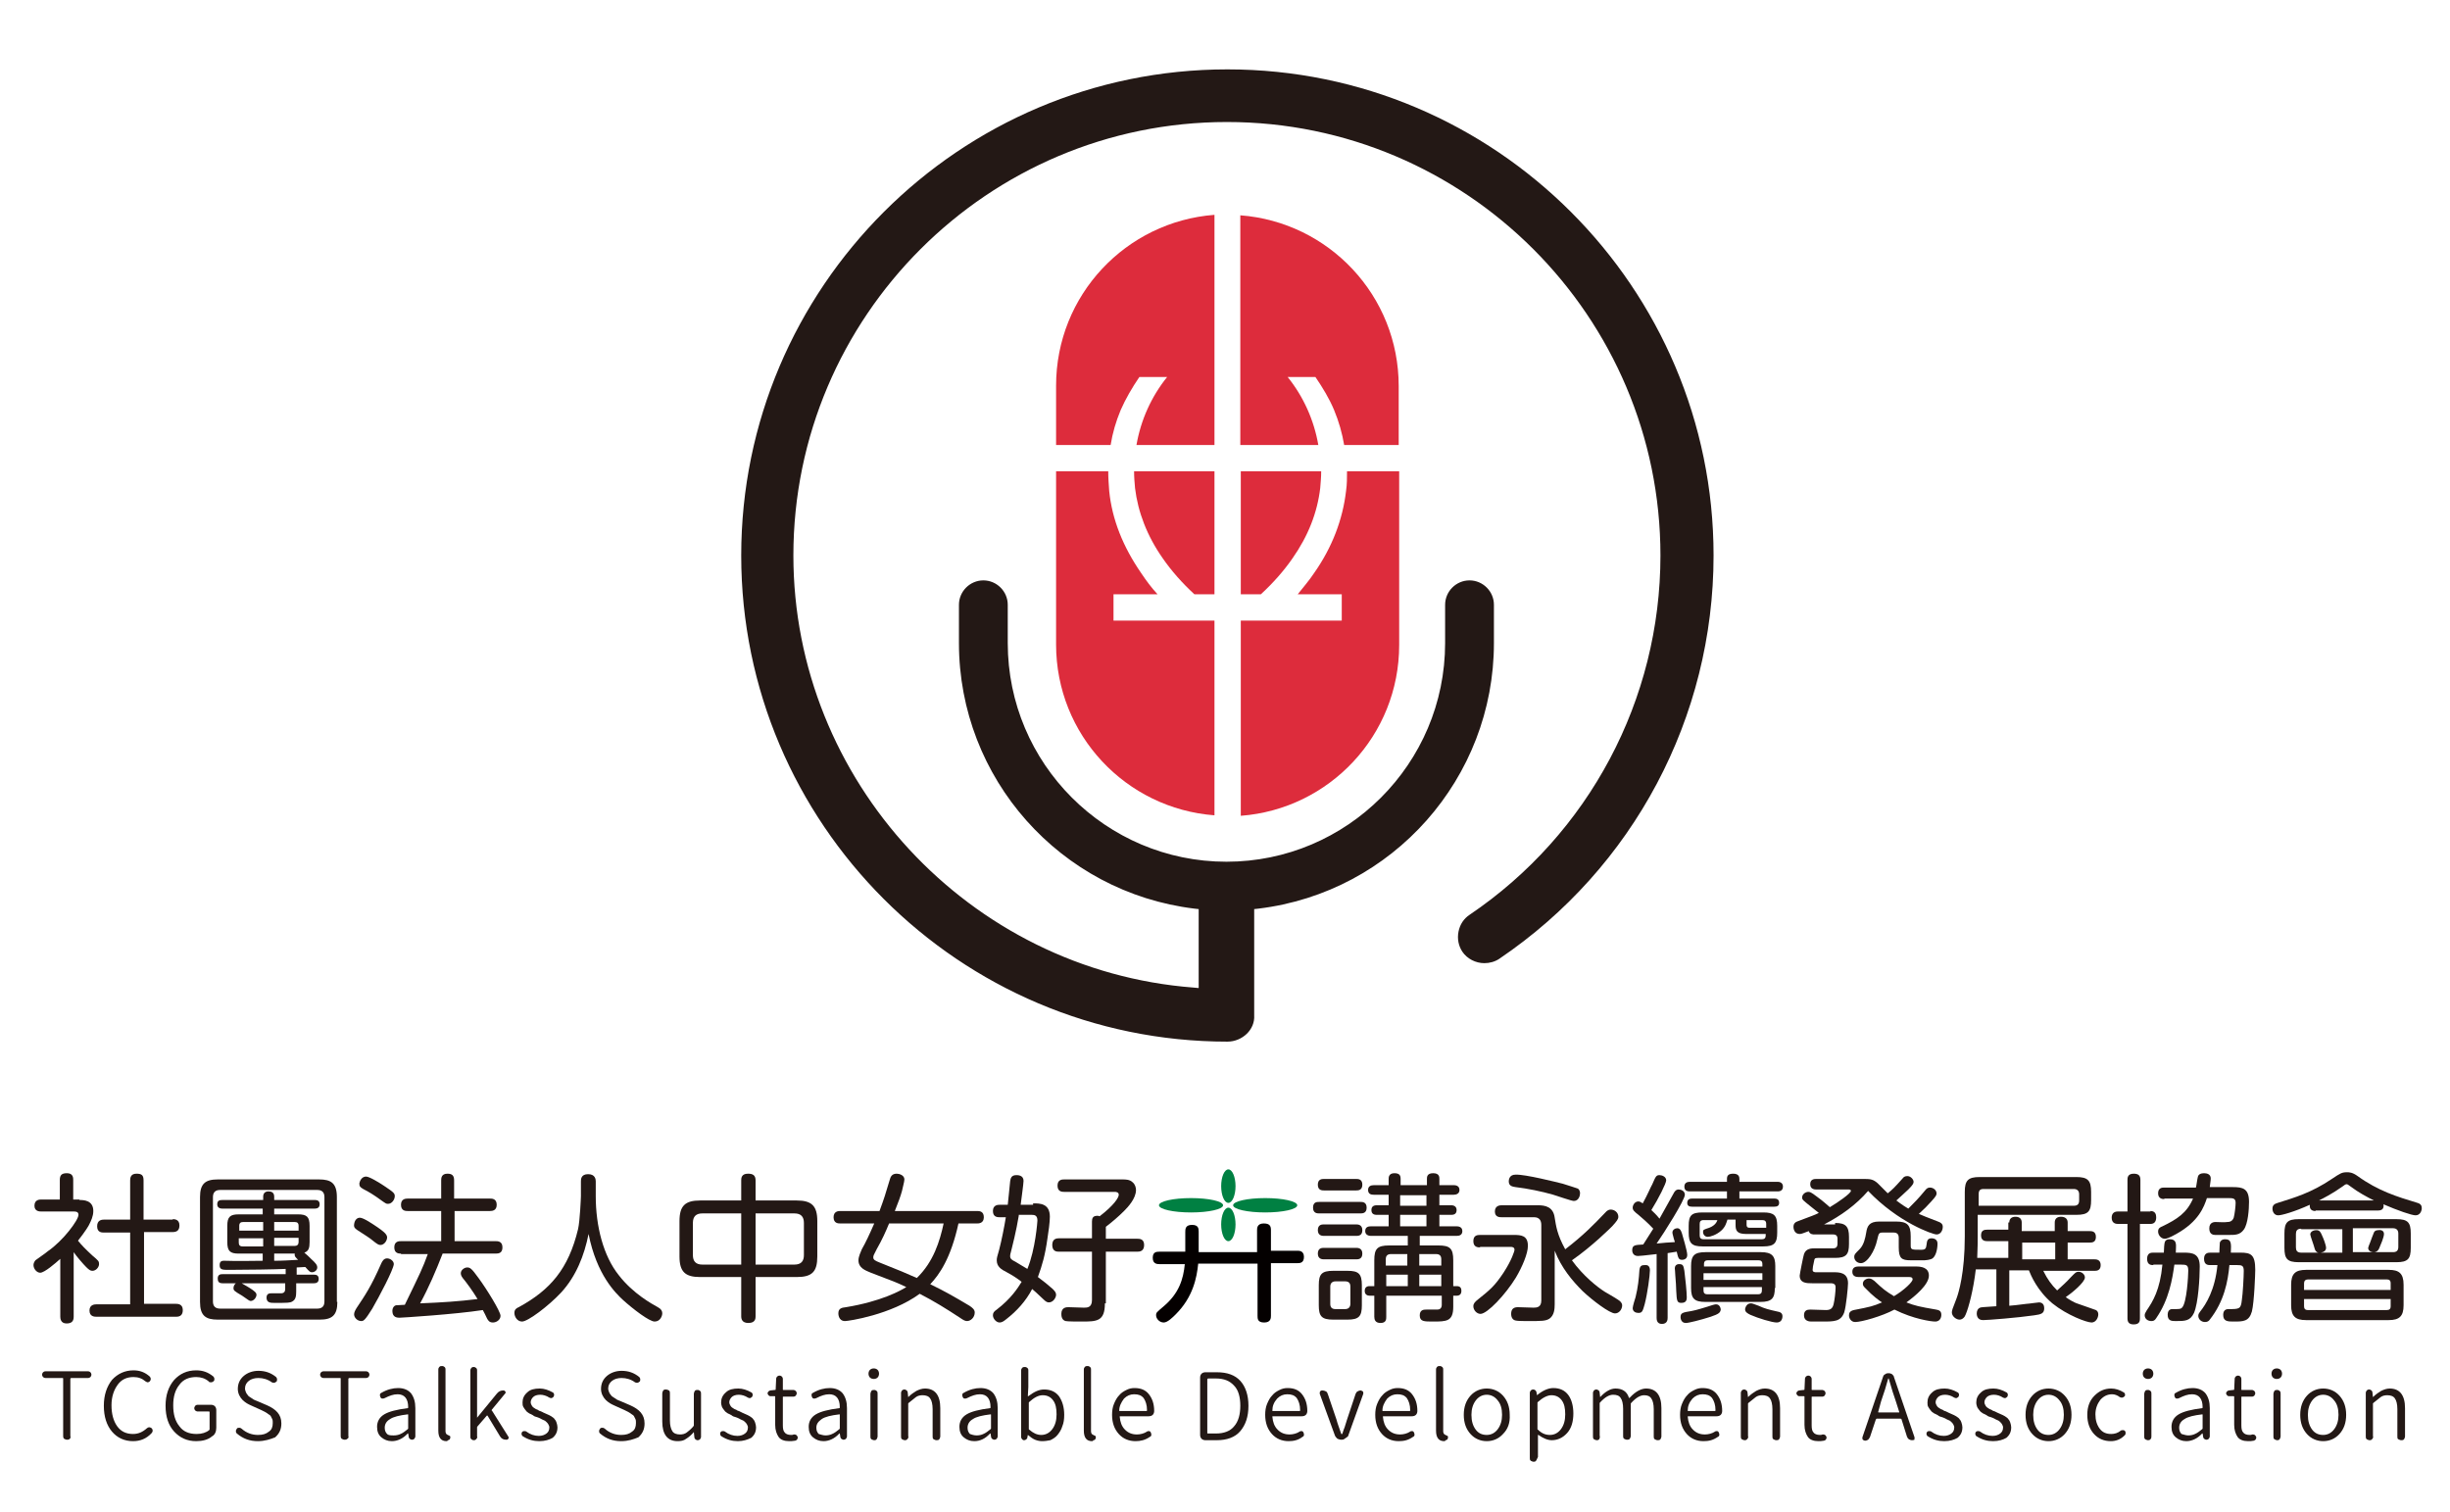 <?xml version="1.0" encoding="utf-8"?>
<!-- Generator: Adobe Illustrator 25.4.1, SVG Export Plug-In . SVG Version: 6.00 Build 0)  -->
<svg version="1.1" id="Capa_1" xmlns="http://www.w3.org/2000/svg" xmlns:xlink="http://www.w3.org/1999/xlink" x="0px" y="0px"
	 width="512px" height="316px" viewBox="0 0 512 316" style="enable-background:new 0 0 512 316;" xml:space="preserve">
<style type="text/css">
	.st0{fill:#231815;}
	.st1{fill:#DD2C3C;}
	.st2{fill:#008042;}
	.st3{fill:#040000;}
</style>
<g>
	<g>
		<path class="st0" d="M256.5,217.7c-56,0-101.6-45.6-101.6-101.6c0-56,45.6-101.6,101.6-101.6s101.6,45.6,101.6,101.6
			c0,33.8-16.7,65.3-44.8,84.3c-0.9,0.6-2,0.9-3.1,0.9l0,0c-1.8,0-3.6-0.9-4.6-2.4c-0.8-1.2-1.1-2.7-0.8-4.2
			c0.3-1.5,1.1-2.7,2.3-3.5c25-16.9,39.9-45,39.9-75.1c0-49.9-40.6-90.6-90.6-90.6c-49.9,0-90.6,40.6-90.6,90.6
			c0,47,36.7,86.7,83.6,90.3l1.1,0.1V190l-0.9-0.1c-28-3.4-49.2-27.2-49.2-55.5v-8c0-2.8,2.3-5.1,5.1-5.1c2.8,0,5.1,2.3,5.1,5.1v8
			c0,25.2,20.5,45.7,45.7,45.7c25.2,0,45.7-20.5,45.7-45.7v-8c0-2.8,2.3-5.1,5.1-5.1c2.8,0,5.1,2.3,5.1,5.1v8
			c0,28.2-21.1,52.1-49.2,55.5l-0.9,0.1v20.6l0,1.6C262.3,215.2,259.6,217.7,256.5,217.7z"/>
		<g>
			<path class="st1" d="M237.2,102c0.6,5,2.5,10,5.8,14.7c1.8,2.6,4,5.1,6.6,7.5h4.2V98.5H237C237,99.7,237.1,100.9,237.2,102z"/>
			<path class="st1" d="M259.2,93h16.3c-0.9-5.2-3.1-10.1-6.4-14.2h5.8c1.5,2.2,2.9,4.5,3.9,6.9c1,2.4,1.7,4.9,2.1,7.3h11.4V80.7
				c0-18.9-14.6-34.3-33.1-35.7V93z"/>
			<path class="st1" d="M270.1,116.7c3.3-4.7,5.2-9.6,5.8-14.7c0.1-1.2,0.2-2.3,0.2-3.5h-16.8v25.7h4.2
				C266.1,121.8,268.3,119.3,270.1,116.7z"/>
			<path class="st1" d="M232.1,93c0.4-2.5,1.1-4.9,2.1-7.3c1-2.3,2.4-4.7,3.9-6.9h5.8c-3.3,4.1-5.5,9-6.4,14.2h16.3V44.9
				c-18.5,1.4-33.1,16.8-33.1,35.7V93H232.1z"/>
			<path class="st1" d="M281.5,98.5c0,1.4,0,2.7-0.2,4.1c-0.7,6-2.9,11.8-6.7,17.2c-1,1.5-2.2,2.9-3.4,4.4h9.2v5.5h-21.1v40.8
				c18.5-1.4,33.1-16.8,33.1-35.7V98.5H281.5z"/>
			<path class="st1" d="M253.8,129.7h-21.1v-5.5h9.2c-1.3-1.4-2.4-2.9-3.4-4.4c-3.8-5.5-6.1-11.2-6.7-17.2c-0.1-1.4-0.2-2.7-0.2-4.1
				h-10.9v36.2c0,18.9,14.6,34.3,33.1,35.7V129.7z"/>
		</g>
	</g>
	<g>
		<path class="st0" d="M16.6,250.8c0.8,0,2.9,0,2.9,2.3c0,1.1-0.5,2.1-0.8,2.7c-0.1,0.3-0.9,1.6-2.4,3.5c0.8,1,1.5,1.7,3,3.1
			c1.3,1.1,1.4,1.2,1.4,1.8c0,0.6-0.6,1.4-1.4,1.4c-0.4,0-0.7-0.2-1.3-0.8c-0.6-0.6-2-2.2-2.6-3.1v13.5c0,1-0.5,1.4-1.5,1.4
			c-1.2,0-1.3-1-1.3-1.4v-12.1c-1,0.9-3.3,2.9-4.2,2.9c-0.7,0-1.4-0.8-1.4-1.6c0-0.3,0.1-0.6,0.4-1c0.1-0.1,2.3-1.6,2.6-1.9
			c3.2-2.2,6.4-6.5,6.4-7.6c0-0.7-0.6-0.7-1.2-0.7H8.6c-0.3,0-1.4,0-1.4-1.2c0-1.3,1.1-1.3,1.4-1.3h3.9v-4.1c0-1.1,0.5-1.4,1.5-1.4
			c1.3,0,1.3,1,1.3,1.4v4.1H16.6z M36.1,254.8c0.3,0,1.4,0,1.4,1.3c0,1-0.5,1.4-1.4,1.4h-6v15h6.7c0.3,0,1.4,0,1.4,1.3
			c0,1-0.5,1.4-1.4,1.4H20.2c-0.4,0-1.5,0-1.5-1.3c0-1.2,1-1.3,1.5-1.3h7v-15h-5.5c-0.4,0-1.4,0-1.4-1.3c0-1.2,0.8-1.4,1.4-1.4h5.5
			v-8.2c0-0.5,0.1-1.4,1.3-1.4c1.1,0,1.5,0.3,1.5,1.4v8.2H36.1z"/>
		<path class="st0" d="M70.5,272.1c0,2.8-1.1,3.7-3.7,3.7H45.5c-2.5,0-3.7-0.8-3.7-3.7v-21.9c0-2.8,1.1-3.7,3.7-3.7h21.2
			c2.5,0,3.7,0.8,3.7,3.7V272.1z M67.8,250.2c0-1.1-0.6-1.5-1.5-1.5H46c-1,0-1.5,0.5-1.5,1.5V272c0,1,0.5,1.5,1.5,1.5h20.3
			c0.9,0,1.5-0.4,1.5-1.5V250.2z M59.7,265.2c-1.9,0.1-8.3,0.2-11.8,0.2c-1.4,0-2,0-2-1c0-1,0.7-0.9,1.2-0.9c2.5,0.1,6.2,0,7.8,0
			v-1.5h-5c-1.8,0-2.4-0.5-2.4-2.4v-3.4c0-1.9,0.6-2.4,2.4-2.4h5v-1.2h-8.4c-0.7,0-1.1-0.3-1.1-0.9c0-0.8,0.5-0.9,1.1-0.9H55v-0.7
			c0-0.7,0.4-1.1,1.1-1.1c0.6,0,1.2,0.2,1.2,1.1v0.7h8.5c0.7,0,1,0.3,1,0.9c0,0.7-0.5,0.9-1,0.9h-8.5v1.2h5c1.8,0,2.4,0.5,2.4,2.4
			v3.4c0,1.2-0.2,1.9-1.1,2.2c0.7,0.6,0.8,0.7,1.4,1.3c1,0.9,1.3,1.3,1.3,1.8c0,0.6-0.6,1-1.1,1c-0.4,0-0.5-0.1-1.4-1.1
			c-0.1,0-1.5,0.1-1.8,0.1v1.5h3.6c0.6,0,1,0.2,1,0.9c0,0.8-0.6,0.9-1,0.9h-3.7v1.7c0,1-0.1,1.7-0.8,2.1c-0.5,0.3-0.9,0.3-3.8,0.3
			c-0.7,0-1.6,0-1.6-1.1c0-0.9,0.7-0.9,1-0.9c0.3,0,1.7,0,2,0c0.7,0,0.9-0.4,0.9-0.9v-1.2h-9.1c0.7,0.4,1.6,0.9,2.3,1.4
			c0.5,0.4,0.8,0.6,0.8,1c0,0.6-0.6,1.3-1.2,1.3c-0.2,0-0.3-0.1-0.5-0.2c-0.2-0.1-1.1-0.8-1.3-0.9c-1.7-1-1.8-1.1-1.8-1.6
			c0-0.1,0-0.6,0.5-1h-2.8c-0.8,0-1-0.4-1-1c0-0.9,0.7-0.9,1-0.9h13.2V265.2z M49.9,257.2H55v-1.8h-4.2c-0.5,0-0.8,0.2-0.8,0.8
			V257.2z M55,260.5v-1.7h-5.1v0.9c0,0.5,0.2,0.8,0.8,0.8H55z M62.4,257.2v-1c0-0.6-0.3-0.8-0.8-0.8h-4.3v1.8H62.4z M62.4,258.7
			h-5.1v1.7h4.3c0.5,0,0.8-0.3,0.8-0.8V258.7z M57.3,262.1v1.4c1.7,0,3.2-0.1,5-0.2c-0.5-0.5-0.8-0.7-0.7-1.3H57.3z"/>
		<path class="st0" d="M77.8,273.5c-1.5,2.4-1.8,2.6-2.3,2.6c-0.8,0-1.5-0.7-1.5-1.4c0-0.4,0.2-0.8,0.5-1.3c1.8-2.7,3-4.4,5.2-9.4
			c0.2-0.4,0.5-1,1.2-1c0.6,0,1.4,0.5,1.4,1.2C82.2,265.4,79.3,270.9,77.8,273.5z M75.2,254.5c0.8,0,2.8,1.4,3.7,2
			c1,0.7,2,1.4,2,2.1c0,0.7-0.6,1.6-1.4,1.6c-0.4,0-0.7-0.2-1.7-1c-0.6-0.5-1.4-1-3.1-2.1c-0.4-0.3-0.8-0.5-0.7-1.2
			C74.1,255,74.6,254.5,75.2,254.5z M76.5,245.9c0.7,0,2.8,1.3,3.7,1.9c2.1,1.4,2.3,1.6,2.3,2.2c0,0.7-0.6,1.6-1.4,1.6
			c-0.4,0-0.4,0-1.8-1c-1.1-0.8-2.2-1.5-3.4-2.1c-0.7-0.4-0.8-0.6-0.8-1.2C75.2,246.8,75.6,245.9,76.5,245.9z M83.8,262
			c-0.4,0-1.4,0-1.4-1.3c0-1.3,1-1.3,1.4-1.3h8.4v-6.3h-7c-0.4,0-1.4,0-1.4-1.3c0-1.2,0.9-1.3,1.4-1.3h7v-3.8c0-0.4,0-1.4,1.3-1.4
			c1,0,1.4,0.4,1.4,1.4v3.8h7.5c0.4,0,1.4,0,1.4,1.3c0,1.2-0.9,1.3-1.4,1.3H95v6.3h8.6c0.4,0,1.4,0,1.4,1.3c0,1.2-0.8,1.3-1.4,1.3
			H92.5c-1.4,3.6-2.9,7.1-4.7,10.4c4.8-0.2,7.9-0.4,12-0.9c-1.1-1.8-2.2-3.3-3.1-4.4c-0.3-0.4-0.4-0.7-0.4-1c0-0.7,0.8-1.2,1.3-1.2
			c0.6,0,0.9,0.1,2.4,2.2c1.7,2.3,4.6,7,4.6,7.9c0,0.8-0.8,1.4-1.6,1.4s-1-0.5-1.2-0.8c-0.1-0.3-0.8-1.6-0.9-1.8
			c-5.8,0.9-17,1.6-17.4,1.6c-0.4,0-1.5,0-1.5-1.4c0-0.9,0.6-1.2,0.8-1.2c0.1,0,1.7-0.1,1.8-0.1c3.3-6.8,3.7-7.6,4.8-10.6H83.8z"/>
		<path class="st0" d="M121.4,246.9c0-0.4,0-1.5,1.5-1.5c1.5,0,1.6,1.1,1.6,1.5v3.1c0,6.3,1.6,12.5,4.8,16.5c3,3.9,7.1,6.1,8,6.6
			c0.5,0.3,1.1,0.6,1.1,1.4c0,0.5-0.4,1.7-1.6,1.7c-1.1,0-4.5-2.6-6.6-4.5c-1.5-1.4-5.5-5.2-7.2-13.8c-0.9,4.5-2.6,8.8-5.7,12.2
			c-2.7,2.9-7,6.1-8.2,6.1c-1,0-1.6-1-1.6-1.8c0-0.7,0.4-1,0.9-1.2c6.6-3.6,10.4-8,12.4-16.3c0.4-1.7,0.6-6.7,0.6-6.9V246.9z"/>
		<path class="st0" d="M157.9,275.1c0,0.4,0,1.4-1.5,1.4c-1.3,0-1.5-0.8-1.5-1.4v-8.2h-8.6c-3.1,0-4.3-1.1-4.3-4.3v-7.4
			c0-3.2,1.2-4.3,4.3-4.3h8.6v-4.2c0-0.4,0-1.4,1.4-1.4c1,0,1.6,0.3,1.6,1.4v4.2h8.6c3.1,0,4.3,1.1,4.3,4.3v7.4
			c0,3.2-1.1,4.3-4.3,4.3h-8.6V275.1z M154.9,253.6h-8.1c-1.3,0-2,0.6-2,2v6.7c0,1.3,0.6,2,2,2h8.1V253.6z M157.9,264.3h8.1
			c1.5,0,2-0.8,2-2v-6.7c0-1.3-0.6-2-2-2h-8.1V264.3z"/>
		<path class="st0" d="M200.3,255.7c-1.6,7.3-4,10.7-5.9,12.7c3.1,1.5,5,2.6,8.2,4.5c0.6,0.4,1.1,0.8,1.1,1.4c0,1.1-0.9,1.8-1.6,1.8
			c-0.5,0-0.9-0.3-1.5-0.7c-2.9-1.9-5.3-3.4-8.4-5c-6,4.4-14.9,5.7-15.6,5.7c-1.4,0-1.4-1.5-1.4-1.6c0-1,0.6-1.2,1.6-1.3
			c7.3-1.2,11.3-3.4,12.6-4.2c-2.1-1-2.4-1.1-7.4-3c-1.2-0.5-2.6-1-2.6-2.6c0-0.8,0.5-1.8,0.7-2.3c0.8-1.4,1.6-3.1,2.6-5.4h-7.1
			c-0.4,0-1.4,0-1.4-1.3c0-1.3,1.1-1.3,1.4-1.3h8.2c1-2.7,1.2-3.4,2.1-6.4c0.2-0.8,0.5-1.4,1.5-1.4c0.5,0,1.6,0.3,1.6,1.2
			c0,0.5-0.4,1.8-0.5,2.4c-0.3,1.1-0.7,2.2-1.5,4.2h17.2c0.4,0,1.4,0,1.4,1.3c0,1.3-1.1,1.3-1.4,1.3H200.3z M185.8,255.7
			c-0.7,1.7-1.4,3.3-2.6,5.4c-0.6,1.2-0.7,1.3-0.7,1.7c0,0.5,0.4,0.7,1.4,1.1c4.5,1.8,5,2,7.7,3.2c3.5-3.4,4.8-7.7,5.6-11.4H185.8z"
			/>
		<path class="st0" d="M215.9,251.5c1.4,0,3.5,0,3.5,2.8c0,1.1-0.3,3.3-0.5,4.5c-0.5,3.6-1.1,5.6-2,8.1c1.2,0.9,2.1,1.6,3.1,2.5
			c0.5,0.5,0.7,0.8,0.7,1.2c0,0.6-0.6,1.6-1.5,1.6c-0.3,0-0.6-0.1-1.1-0.6c-1.6-1.5-1.8-1.7-2.4-2.2c-1.3,2.5-3.2,4.6-5.4,6.3
			c-0.5,0.4-0.9,0.7-1.4,0.7c-0.7,0-1.4-0.8-1.4-1.5c0-0.5,0.2-0.8,0.8-1.2c3-2.3,4.4-4.5,5.2-5.8c-0.9-0.7-1.8-1.3-3.1-2
			c-1.2-0.6-2.1-1.2-2.1-2.5c0-0.5,0.1-0.8,0.5-2.2c0.5-1.9,1.1-4.9,1.4-6.8h-1.3c-0.4,0-1.4,0-1.4-1.3s1.1-1.3,1.4-1.3h1.7
			c0.1-0.7,0.4-4.1,0.5-4.9c0.1-0.6,0.2-1.3,1.3-1.3c0.3,0,1.5,0,1.5,1.2c0,0.6-0.5,4.1-0.6,5H215.9z M212.9,254.1
			c-0.5,3.1-1.4,6.6-1.5,7c-0.3,1.1-0.3,1.2-0.3,1.4c0,0.6,0.3,0.8,1.1,1.2c0.6,0.4,2.2,1.3,2.5,1.5c1.7-4.1,2.1-10,2.1-10.1
			c0-1.1-0.6-1.2-1.2-1.2H212.9z M230.9,272.4c0,3.8-1.7,3.8-4.9,3.8c-0.7,0-2.9,0-3.3-0.1c-0.8-0.2-0.9-1-0.9-1.5
			c0-1.4,1.1-1.4,1.5-1.4c0.5,0,2.9,0.1,3.2,0.1c0.7,0,1.7,0,1.7-1.6v-10.1h-6.9c-0.4,0-1.4,0-1.4-1.4c0-1.3,0.9-1.4,1.4-1.4h6.9
			v-3.5c0-0.7,0.2-1.2,1.1-1.2c0.2,0,0.3,0,0.5,0.1c3-2.3,4-3.9,4-4.5c0-0.5-0.5-0.6-0.8-0.6h-10.6c-0.4,0-1.4,0-1.4-1.3
			c0-1.3,1-1.3,1.4-1.3h12.2c0.6,0,1.5,0,2.1,0.6c0.5,0.4,0.7,1.1,0.7,1.6c0,1.8-1.7,3.6-2.5,4.4c-1.2,1.2-2.5,2.3-3.8,3.3v2.5h6.6
			c0.4,0,1.4,0,1.4,1.3c0,1.3-0.9,1.4-1.4,1.4h-6.6V272.4z"/>
		<path class="st0" d="M275.7,253.6c-0.4,0-1.3,0-1.3-1.2c0-1.2,0.8-1.2,1.3-1.2h8.6c0.4,0,1.3,0,1.3,1.2c0,1.2-0.9,1.2-1.3,1.2
			H275.7z M276.7,248.8c-0.4,0-1.3,0-1.3-1.2c0-1.2,0.9-1.2,1.3-1.2h6.7c0.4,0,1.3,0,1.3,1.2c0,1.2-0.9,1.2-1.3,1.2H276.7z
			 M276.7,258.3c-0.3,0-1.3,0-1.3-1.2c0-1.2,0.9-1.2,1.3-1.2h6.7c0.3,0,1.3,0,1.3,1.2c0,1.2-0.9,1.2-1.3,1.2H276.7z M276.7,263.2
			c-0.3,0-1.3,0-1.3-1.2c0-1.2,0.9-1.2,1.3-1.2h6.7c0.3,0,1.3,0,1.3,1.2c0,1.2-0.9,1.2-1.3,1.2H276.7z M284.6,272.8c0,2.3-0.6,3-3,3
			h-3c-2.4,0-3-0.7-3-3v-4.2c0-2.3,0.6-3,3-3h3c2.3,0,3,0.6,3,3V272.8z M282.2,268.9c0-0.7-0.3-1.1-1.1-1.1h-2
			c-0.7,0-1.1,0.4-1.1,1.1v3.6c0,0.7,0.3,1.1,1.1,1.1h2c0.7,0,1.1-0.4,1.1-1.1V268.9z M300.6,260.3c2.4,0,3.1,0.6,3.1,3.1v5.4h0.7
			c0.7,0,1,0.3,1,1c0,0.7-0.4,1-1,1h-0.7v2.3c0,3.1-1.4,3.1-4.3,3.1c-1.8,0-2.7,0-2.7-1.3c0-1.2,0.9-1.2,1.4-1.2c0.4,0,2,0,2.3,0
			c0.4,0,0.9-0.2,0.9-1v-1.9h-11.6v4.4c0,0.5,0,1.3-1.2,1.3c-1.1,0-1.3-0.7-1.3-1.3v-4.4h-1c-0.4,0-1-0.2-1-1c0-0.7,0.4-1,1-1h1
			v-5.4c0-2.4,0.6-3.1,3.1-3.1h3.9v-2h-7.7c-0.3,0-1.2-0.1-1.2-1c0-0.9,0.7-1,1.2-1h3.7v-2.4h-2.5c-0.7,0-1.1-0.3-1.1-1
			c0-0.6,0.3-1,1.1-1h2.5v-2.2h-3.1c-0.5,0-1.2-0.1-1.2-1c0-0.8,0.6-1,1.2-1h3.1v-1.3c0-0.3,0-1.2,1.2-1.2c1.1,0,1.3,0.5,1.3,1.2
			v1.3h5.5v-1.3c0-0.4,0-1.2,1.3-1.2s1.3,0.8,1.3,1.2v1.3h3c0.2,0,1.2,0,1.2,1c0,0.8-0.7,1-1.2,1h-3v2.2h2.5c0.6,0,1.1,0.3,1.1,1
			c0,0.7-0.4,1-1.1,1h-2.5v2.4h3.6c0.2,0,1.2,0,1.2,1c0,0.8-0.6,1-1.2,1h-7.7v2H300.6z M294.2,262.1h-3.5c-0.8,0-1.1,0.4-1.1,1.1
			v1.3h4.5V262.1z M294.2,266.4h-4.5v2.4h4.5V266.4z M298.1,249.8h-5.5v2.2h5.5V249.8z M298.1,253.9h-5.5v2.4h5.5V253.9z
			 M296.6,262.1v2.4h4.6v-1.3c0-0.7-0.3-1.1-1.1-1.1H296.6z M301.2,266.4h-4.6v2.4h4.6V266.4z"/>
		<path class="st0" d="M309.3,260.7c-0.4,0-1.4,0-1.4-1.3c0-1.2,0.8-1.3,1.4-1.3h7c1.6,0,3,0.1,3,2.3c0,1.6-1.2,4.4-2.5,6.6
			c-2.2,3.6-6,7.6-7.4,7.6c-0.8,0-1.5-0.8-1.5-1.6c0-0.6,0.4-0.9,0.7-1.2c2.9-2.3,3.8-3.1,5.6-5.8c1.7-2.6,2.3-4.5,2.3-4.8
			c0-0.6-0.6-0.6-0.8-0.6H309.3z M324.9,272.6c0,1-0.1,2.3-1.1,3c-0.8,0.5-1.6,0.5-4.5,0.5c-0.5,0-2.2,0-2.5-0.1
			c-0.7-0.1-1-0.7-1-1.4c0-1,0.5-1.4,1.4-1.4l3.3,0.1c0.7,0,1.6-0.1,1.6-1.5v-15.8c0-0.9-0.4-1.6-1.5-1.6h-6.8c-0.4,0-1.4,0-1.4-1.2
			c0-1.2,1-1.3,1.4-1.3h7.6c1.5,0,3.2,0.3,3.5,2.6c0.3,1.8,0.5,3.5,2.2,6.6c3.9-3,6-5.2,8.3-7.6c0.5-0.6,0.9-0.7,1.2-0.7
			c0.8,0,1.6,0.6,1.6,1.5c0,0.5-0.3,0.9-1.3,2c-0.3,0.3-4.2,4.2-8.4,7.1c2.3,3.2,5.3,5.6,6.9,6.6c0.4,0.2,2.9,1.7,3.1,1.9
			c0.2,0.2,0.5,0.5,0.5,0.9c0,0.8-0.6,1.7-1.5,1.7c-1.1,0-4.7-2.7-6.8-4.7c-2.1-2.1-4.4-4.8-5.8-8.4V272.6z M326.6,247.4
			c1,0.3,2.8,0.9,3.1,1c0.4,0.2,0.5,0.7,0.5,1c0,0.5-0.3,1.6-1.3,1.6c-0.5,0-3.6-1.1-4.3-1.3c-2.4-0.7-5.4-1.3-7.9-1.6
			c-0.6-0.1-1.4-0.2-1.4-1.2c0-0.3,0.1-1.4,1.4-1.4C318.7,245.4,325.4,247.1,326.6,247.4z"/>
		<path class="st0" d="M346.2,262.1c-2.7,0.3-3.4,0.4-3.9,0.4c-1.2,0-1.2-1.1-1.2-1.2c0-1.1,0.6-1.1,2.3-1.2
			c0.7-1.1,1.4-2.2,2.1-3.3c-1.1-1.2-2.5-2.4-3.1-2.9c-0.9-0.7-1.2-1-1.2-1.5c0-0.5,0.4-1.3,1.2-1.3c0.3,0,0.6,0.2,0.9,0.4
			c1-1.8,1.7-3.5,2-4c0.7-1.6,0.8-1.9,1.5-1.9c0.5,0,1.4,0.3,1.4,1.1c0,0.6-1.6,3.8-3.1,6.2c0.4,0.4,1,0.9,1.7,1.8
			c1.3-2.3,2.4-4.3,2.9-5.2c0.2-0.4,0.5-0.9,1.1-0.9c0.5,0,1.3,0.3,1.3,1.1c0,1.1-4.3,7.9-5.9,10.2c1.9-0.2,2.1-0.2,3.8-0.3
			c0-0.2-0.1-0.3-0.2-0.7c-0.1-0.5-0.3-1-0.3-1.3c0-0.6,0.6-0.9,1-0.9c0.6,0,0.8,0.5,1,1.1c0.1,0.4,1.1,3.6,1.1,4.5c0,1-1,1-1.1,1
			c-0.7,0-0.8-0.4-1.1-1.7c-0.6,0.1-1.2,0.2-1.9,0.3v13.5c0,0.3,0,1.3-1.2,1.3c-1.1,0-1.1-1-1.1-1.3V262.1z M344.8,265.5
			c0,1-0.5,4.8-1.1,7.1c-0.4,1.4-0.5,1.8-1.3,1.8c-0.6,0-1.2-0.3-1.2-1c0-0.4,0.5-2,0.6-2.3c0.5-2,0.7-3.9,0.8-5.6
			c0.1-1,0.5-1.1,1.2-1.1C344.8,264.3,344.8,265.3,344.8,265.5z M352,265.6c0.2,1.6,0.5,4.4,0.5,5.5c0,0.4,0,1.2-1.1,1.2
			c-0.9,0-1-0.3-1.1-2.5c0-0.7-0.1-2.1-0.2-3.3c0-0.5-0.1-1.3-0.1-1.4c0-0.9,0.8-0.9,0.9-0.9C351.8,264.2,351.8,264.6,352,265.6z
			 M357.5,275.2c-2.2,0.7-4.6,1.3-5.2,1.3c-1,0-1.1-1-1.1-1.2c0-0.9,0.4-1,2.3-1.3c1.1-0.2,2.6-0.7,3.3-0.9c0.6-0.2,1.5-0.5,1.8-0.5
			c0.9,0,1,1,1,1.1C359.5,274.3,359.3,274.6,357.5,275.2z M360.9,250.5V249h-7.8c-0.7,0-1.1-0.3-1.1-1c0-0.8,0.6-1,1.1-1h7.8v-0.6
			c0-0.6,0.2-1.1,1.3-1.1c1.2,0,1.3,0.7,1.3,1.1v0.6h8c0.6,0,1.1,0.3,1.1,1c0,1-0.9,1-1.1,1h-8v1.5h7.3c0.7,0,1,0.3,1,0.9
			c0,0.6-0.4,0.8-1,0.8h-17.2c-0.6,0-1-0.2-1-0.8c0-0.8,0.6-0.9,1-0.9H360.9z M371.4,257.6c0,2.2-0.6,2.9-2.9,2.9h-12.7
			c-2.3,0-2.9-0.7-2.9-2.9v-1.4c0-2.2,0.6-2.8,2.9-2.8h12.7c2.2,0,2.9,0.6,2.9,2.8V257.6z M370.9,269.2c0,2.1-0.6,2.9-3,2.9h-11.5
			c-2.3,0-3-0.7-3-2.9v-4.6c0-2.2,0.7-2.9,3-2.9H368c2.3,0,3,0.8,3,2.9V269.2z M361,254.9c-0.2,0.6-0.4,1.5-1.3,2.3
			c-1,0.9-2.3,1.3-2.8,1.3c-0.7,0-1-0.6-1-1c0-0.5,0.1-0.5,1.3-0.9c1.3-0.5,1.6-1.3,1.7-1.6H356c-0.6,0-0.8,0.3-0.8,0.8v2.4
			c0,0.5,0.2,0.8,0.8,0.8h12.2c0.8,0,0.8-0.5,0.8-1.1h-4.1c-2,0-2.2-0.8-2.2-1.9v-1.1H361z M356,264.7h12.3v-0.5
			c0-0.6-0.3-0.8-0.8-0.8h-10.6c-0.5,0-0.8,0.2-0.8,0.8V264.7z M368.3,266.1H356v1.4h12.3V266.1z M356,269v0.7
			c0,0.5,0.2,0.8,0.8,0.8h10.6c0.6,0,0.8-0.3,0.8-0.8V269H356z M365.9,272.4c0.3,0,0.5,0.1,1.6,0.5c1.3,0.6,2.1,0.8,3.9,1.2
			c0.6,0.1,1.1,0.3,1.1,1c0,0.3-0.1,1.3-1.2,1.3c-1,0-3.9-0.9-5.5-1.6c-0.6-0.3-1.2-0.6-1.1-1.3
			C364.8,273.1,365.1,272.4,365.9,272.4z M369.1,256.5v-0.7c0-0.6-0.3-0.8-0.8-0.8h-3.3v1c0,0.3,0.1,0.6,0.6,0.6H369.1z"/>
		<path class="st0" d="M383.5,255.6c2.2,0,2.9,0.7,2.9,2.9v1.5c0,2.2-0.6,2.9-2.9,2.9h-3.6c-0.7,0-0.7,0.2-0.8,0.7
			c-0.2,0.8-0.3,1.5-0.3,1.8c0,0.5,0.5,0.5,0.8,0.5h3.6c1.1,0,3,0,3,2.3c0,0.8-0.4,4.9-0.8,6.1c-0.7,1.9-2.1,1.9-4.5,1.9
			c-1.2,0-2,0-2.4,0c-0.4,0-1.5-0.1-1.5-1.3c0-1,0.6-1.2,1.3-1.2c0.2,0,3,0.1,3.3,0.1c1,0,1.4-0.4,1.6-1.3c0.2-0.8,0.4-2.6,0.4-3.4
			c0-0.3,0-0.9-1-0.9h-3.9c-1.1,0-2.6,0-2.6-1.6c0-0.3,0.8-4.3,0.9-4.5c0.4-1.2,1.6-1.2,2.3-1.2h3.8c0.6,0,0.9-0.3,0.9-1v-1
			c0-0.6-0.3-0.9-0.9-0.9h-3.9c-0.3,0-1,0-1.2-0.7c-1.1,0.4-1.5,0.6-1.9,0.6c-1,0-1.3-0.9-1.3-1.5c0-0.7,0.4-1,1-1.2
			c2.9-1.1,3.3-1.2,4.3-1.7c-0.5-0.4-2.8-2.2-3.2-2.6c-0.1-0.1-0.3-0.3-0.3-0.6c0-0.7,0.7-1.2,1.3-1.2c0.3,0,0.5,0,1.8,1
			c1.4,1,2.2,1.8,2.7,2.2c1.7-1,4.4-2.9,4.4-3.4c0-0.3-0.3-0.3-0.6-0.3h-6.6c-0.3,0-1.3,0-1.3-1.1c0-1.1,0.9-1.1,1.3-1.1h10.1
			c1.2,0,1.8,0.1,2.7,0.9c0.9,0.9,1.6,1.6,2.1,2.1c1.1-0.9,1.3-1.1,3.1-3.1c0.2-0.3,0.5-0.5,1-0.5c0.7,0,1.3,0.7,1.3,1.2
			c0,0.3-0.1,0.6-1.1,1.6c-1,0.9-1.8,1.7-2.5,2.3c0.4,0.3,1.3,1,2.5,1.7c1.3-1.3,2.1-2.1,3.5-3.8c0.3-0.4,0.6-0.6,1-0.6
			c0.8,0,1.4,0.6,1.4,1.2c0,0.3,0,0.5-1.1,1.7c-0.7,0.8-1.6,1.7-2.6,2.6c0.9,0.4,1.4,0.6,4,1.6c0.6,0.2,1,0.5,1,1.1
			c0,0.7-0.4,1.6-1.3,1.6c-0.8,0-8-2.5-14.3-9.1c-2.5,2.9-5.7,5.2-9.2,7H383.5z M388.4,266.9c-0.6,0-1.3-0.2-1.3-1.1
			c0-0.8,0.5-1.1,1.3-1.1h12c0.9,0,2.7,0.1,2.7,1.9c0,1.9-2.9,4.3-4.7,5.6c1.8,0.7,2.7,0.9,6.2,1.5c0.5,0.1,1.1,0.2,1.1,1.1
			c0,0.1,0,1.4-1.3,1.4c-0.8,0-4.5-0.5-8.5-2.5c-2.6,1.4-6.9,2.6-8.2,2.6c-0.8,0-1.3-0.7-1.3-1.4c0-0.5,0.2-0.9,1-1.1
			c3.6-0.7,4-0.8,5.9-1.6c-0.6-0.4-1.9-1.3-3.5-3c-0.3-0.3-0.5-0.5-0.5-0.9c0-0.7,0.7-1.1,1.3-1.1c0.5,0,0.8,0.3,1.1,0.5
			c1.8,1.7,2.3,2.1,4.1,3.2c2.2-1.3,3.9-3,3.9-3.5c0-0.5-0.5-0.5-0.7-0.5H388.4z M393.4,257.6c-0.8,0-0.8,0.3-1.1,1.5
			c-0.5,2.4-2.1,4.9-3.4,4.9c-0.8,0-1.4-0.6-1.4-1.3c0-0.5,0.1-0.6,1.1-1.6c0.9-0.9,1.2-2.3,1.4-3.5c0.2-1.3,0.6-2.3,2.7-2.3h3.5
			c2.4,0,3.1,0.7,3.1,3.1v1.9c0,0.9,0.2,0.9,2.2,0.9c0.9,0,1-0.3,1.1-1c0.1-0.9,0.2-1.4,1.1-1.4c0.4,0,1.2,0.2,1.2,1.1
			c0,1.3-0.4,2.8-1.2,3.2c-0.5,0.2-1.2,0.3-1.5,0.3h-2.9c-1.9,0-2.5-0.4-2.5-2.7v-2c0-0.8-0.4-1.1-1.1-1.1H393.4z"/>
		<path class="st0" d="M419.9,255.5c0-0.8,0.5-1.2,1.3-1.2c0.8,0,1.3,0.4,1.3,1.2v1.8h6.9v-1.8c0-0.8,0.5-1.2,1.3-1.2
			c0.7,0,1.4,0.3,1.4,1.2v1.8h4.6c0.4,0,1.3,0,1.3,1.2c0,1.1-0.7,1.2-1.3,1.2h-4.6v3.5h5.6c0.3,0,1.3,0,1.3,1.2
			c0,1.2-0.9,1.2-1.3,1.2h-10.7c0.9,1.8,1.7,2.9,2.9,4.1c1-0.9,2-1.8,2.9-2.8c0.8-0.8,1-1.1,1.6-1.1c0.6,0,1.3,0.5,1.3,1.2
			c0,1-2.8,3.3-4,4.1c0.4,0.3,1.6,1.1,2.6,1.4c0.5,0.2,3.5,1.2,3.7,1.3c0.4,0.2,0.5,0.6,0.5,0.9c0,0.7-0.5,1.7-1.4,1.7
			c-1,0-5.1-1.5-8.2-4c-3.2-2.7-4.5-5.9-4.9-6.9h-4.1v7.4c0.2,0,2.2-0.2,3.6-0.4c0.4,0,2.3-0.3,2.6-0.3c0.9,0,1.1,0.7,1.1,1.2
			c0,1.1-0.6,1.3-2.1,1.5c-3.4,0.5-9.7,1-10.7,1c-1.3,0-1.3-1.2-1.3-1.4c0-0.5,0.2-1,0.7-1.2c0.3-0.1,0.4-0.1,3.4-0.3v-7.7h-4.3
			c-0.5,4.3-1.5,8-2.1,9.4c-0.2,0.6-0.7,1.1-1.3,1.1c-0.7,0-1.6-0.7-1.6-1.5c0-0.4,0.1-0.7,1-3c0.4-1.1,1.7-5.2,1.7-12.9v-9.3
			c0-2.4,0.7-3.1,3.1-3.1h20.2c2.4,0,3.1,0.7,3.1,3.1v1.7c0,2.4-0.6,3.1-3.1,3.1h-20.6v4.4c0,1,0,2.4-0.1,4.6h6.5v-3.5h-4.4
			c-0.5,0-1.3-0.1-1.3-1.2c0-1.1,0.7-1.2,1.3-1.2h4.4V255.5z M413.5,252h19.9c0.7,0,1.1-0.3,1.1-1.1v-1.3c0-0.7-0.4-1.1-1.1-1.1
			h-18.9c-0.7,0-1,0.3-1,1.1V252z M429.5,259.7h-6.9v3.5h6.9V259.7z"/>
		<path class="st0" d="M449.4,253.1c1,0,1.2,0.7,1.2,1.3c0,0.8-0.3,1.4-1.2,1.4h-2.2v19.7c0,0.5,0,1.3-1.3,1.3
			c-1.1,0-1.3-0.6-1.3-1.3v-19.7h-2c-0.4,0-1.3-0.1-1.3-1.3c0-0.9,0.5-1.3,1.3-1.3h2v-6.6c0-0.4,0-1.3,1.3-1.3c1,0,1.4,0.4,1.4,1.3
			v6.6H449.4z M450,264.4c-0.4,0-1.3,0-1.3-1.3c0-1.3,0.9-1.3,1.3-1.3h2.2c0-0.7,0.1-2,0.2-2.2c0.2-0.6,0.8-0.6,1.1-0.6
			c0.5,0,1.1,0.2,1.2,0.9c0.1,0.3,0,1.3,0,1.9h1.7c1.8,0,3.3,0.2,3.3,2.9c0,2.4-0.3,7.6-1.2,9.7c-0.8,1.7-1.9,1.7-3.8,1.7
			c-0.8,0-1.7,0-1.7-1.3c0-1.2,0.8-1.2,1-1.2c1.5,0,1.7,0,2-0.3c1-1,1.3-6.7,1.3-7.7c0-1.2-0.3-1.3-1.6-1.3h-1.3
			c-0.4,2.9-1.1,7.3-3.8,11.2c-0.3,0.5-0.6,0.6-1,0.6c-0.8,0-1.4-0.5-1.4-1.2c0-0.3,0.1-0.5,0.4-1c1.3-1.9,2.8-4.3,3.3-9.6H450z
			 M452.3,250.6c-0.3,0-1.3,0-1.3-1.2c0-1.2,0.9-1.2,1.3-1.2h6.6c0.1-0.3,0.3-1.9,0.4-2.2c0.1-0.6,0.7-0.8,1.3-0.8
			c0.6,0,1.4,0.2,1.4,1.1c0,0.5-0.2,1.5-0.2,1.8h4.8c2.1,0,3.4,0.3,3.4,3.1c0,1.5-0.2,4.6-1.1,5.8c-0.8,1.1-1.8,1.1-3,1.1h-3
			c-1.2,0-1.2-1.1-1.2-1.4c0-1.3,1.1-1.3,1.3-1.3c0.4,0,2.1,0.1,2.4,0c0.5,0,1.1-0.1,1.4-0.9c0.2-0.7,0.4-2.4,0.4-3.1
			c0-1-0.6-1-1.6-1h-4.4c-0.6,1.8-1.7,4.9-6.4,7.5c-0.2,0.1-1.7,1-2.4,1c-0.8,0-1.4-0.8-1.4-1.5c0-0.7,0.4-0.9,0.9-1.1
			c3.1-1.5,5.1-2.8,6.4-5.8H452.3z M461.9,264.4c-0.4,0-1.3,0-1.3-1.3c0-1.2,0.8-1.3,1.3-1.3h1.9c0-0.7,0.1-1.9,0.1-2.1
			c0.1-0.3,0.4-0.7,1.1-0.7c1.3,0,1.3,0.8,1.2,2.8h2c2.2,0,3.1,0.4,3.1,3.6c0,0.7-0.2,6.7-0.7,8.7c-0.6,2.1-1.8,2.1-3.8,2.1
			c-1.2,0-2.2,0-2.2-1.4c0-1.2,0.9-1.2,1.1-1.2c2.3,0,2.6,0,2.8-1.9c0.2-1.2,0.4-4.9,0.4-6.1c0-1.1-0.4-1.2-1.4-1.2h-1.6
			c-0.3,3.4-1.1,7.6-4.1,11.4c-0.2,0.3-0.5,0.5-1,0.5c-0.8,0-1.4-0.6-1.4-1.3c0-0.4,0.2-0.6,0.4-0.9c1.2-1.5,3.1-4.5,3.6-9.7H461.9z
			"/>
		<path class="st0" d="M483.9,253.1c-0.6,0-1.3-0.2-1.2-1.3c-3.3,1.5-5.9,2.2-6.6,2.2c-0.8,0-1.2-0.7-1.2-1.4c0-0.7,0.4-1,1.1-1.2
			c3.5-1.1,7-2.1,11.3-5c1.8-1.2,2.1-1.4,3.2-1.4c0.4,0,1.1,0,2.2,0.8c4.3,3.1,8.2,4.3,12.5,5.6c0.7,0.2,0.9,0.6,0.9,1.1
			c0,0.5-0.3,1.5-1.3,1.5c-0.8,0-3.7-1-6.7-2.3c0.2,1.2-0.7,1.3-1.2,1.3H483.9z M503.8,260.8c0,2.3-0.6,3-3,3h-20.4
			c-2.4,0-3-0.7-3-3v-3c0-2.3,0.6-3,3-3h20.4c2.4,0,3,0.7,3,3V260.8z M502.3,272.8c0,2.3-0.9,3.1-3.1,3.1h-17.3
			c-2.2,0-3.1-0.8-3.1-3.1v-4.3c0-2.3,0.9-3.1,3.1-3.1h17.3c2.1,0,3.1,0.7,3.1,3.1V272.8z M480.9,256.8c-0.9,0-1.1,0.5-1.1,1.1v2.8
			c0,0.6,0.2,1.1,1.1,1.1h3.6c-0.5-0.1-0.7-0.5-0.8-0.9c-0.1-0.5-0.9-2.6-0.9-2.9c0-0.5,0.5-0.9,1.3-0.9c0.7,0,0.9,0.5,1.2,1.2
			c0.2,0.4,0.8,1.9,0.8,2.5c0,0.6-0.5,0.9-1.1,1h4.5v-4.9H480.9z M499.6,269.6v-1.4c0-0.6-0.3-0.8-0.8-0.8h-16.5
			c-0.5,0-0.8,0.3-0.8,0.8v1.4H499.6z M499.6,271.5h-18.1v1.5c0,0.5,0.2,0.8,0.8,0.8h16.5c0.5,0,0.8-0.2,0.8-0.8V271.5z M496.3,251
			c-1.8-0.9-3.6-1.9-4.9-2.9c-0.7-0.5-0.8-0.6-1-0.6c-0.2,0-0.4,0.1-0.9,0.5c-2.1,1.5-4.1,2.5-4.9,2.9H496.3z M491.7,256.8v4.9h8.4
			c0.8,0,1.1-0.4,1.1-1.1v-2.8c0-0.6-0.3-1.1-1.1-1.1H491.7z M498.2,257.9c0,0.7-0.7,2.3-1,3c-0.2,0.5-0.6,0.8-1.1,0.8
			c-0.5,0-1.2-0.2-1.2-0.9c0-0.1,0.3-0.9,0.4-1.1c0.1-0.3,0.7-1.9,0.8-2.1c0.2-0.5,0.8-0.5,0.9-0.5
			C497.6,257,498.2,257.2,498.2,257.9z"/>
		<g>
			<g>
				<ellipse class="st2" cx="256.7" cy="247.9" rx="1.5" ry="3.5"/>
				<ellipse class="st2" cx="256.7" cy="255.9" rx="1.5" ry="3.5"/>
			</g>
			<g>
				<ellipse class="st2" cx="264.4" cy="251.9" rx="6.7" ry="1.5"/>
				<ellipse class="st2" cx="248.9" cy="251.9" rx="6.7" ry="1.5"/>
			</g>
		</g>
		<path class="st3" d="M262.7,261.4v-4.3c0-0.4,0-1.4,1.4-1.4c1.3,0,1.5,0.6,1.5,1.4v4.3h5.5c0.4,0,1.4,0,1.4,1.3
			c0,1.3-0.9,1.3-1.4,1.3h-5.5V275c0,0.4,0,1.4-1.4,1.4c-1.4,0-1.4-0.8-1.4-1.4v-10.9h-12.4c-0.3,3-1.1,7-4.7,10.6
			c-0.6,0.6-1.7,1.7-2.5,1.7c-0.9,0-1.6-0.8-1.6-1.5c0-0.6,0.1-0.6,1.6-1.9c3.2-2.7,4.1-5.7,4.4-8.8h-5.3c-0.4,0-1.4,0-1.4-1.3
			c0-1.2,0.7-1.3,1.4-1.3h5.4c0-0.3,0-0.8,0-1.1v-3c0-0.6,0-1.5,1.4-1.5c1.3,0,1.4,0.7,1.4,1.4v3.1c0,0.7,0,0.9,0,1.2H262.7z"/>
	</g>
	<g>
		<path class="st0" d="M14.6,300.7c-0.2,0.2-0.4,0.2-0.6,0.2c-0.2,0-0.4-0.1-0.6-0.2c-0.2-0.2-0.2-0.4-0.2-0.6v-11.9
			c0-0.1,0-0.2-0.1-0.2H9.5c-0.2,0-0.4-0.1-0.5-0.2c-0.1-0.1-0.2-0.3-0.2-0.5c0-0.2,0.1-0.4,0.2-0.5c0.1-0.1,0.3-0.2,0.5-0.2h8.9
			c0.2,0,0.4,0.1,0.5,0.2c0.1,0.1,0.2,0.3,0.2,0.5c0,0.2-0.1,0.4-0.2,0.5c-0.1,0.1-0.3,0.2-0.5,0.2h-3.5c-0.1,0-0.2,0.1-0.2,0.2
			v11.9C14.8,300.4,14.7,300.6,14.6,300.7z"/>
		<path class="st0" d="M27.8,301.2c-1.8,0-3.3-0.7-4.4-2c-1.1-1.3-1.7-3.1-1.7-5.4c0-2.2,0.6-4,1.7-5.4c1.2-1.3,2.7-2,4.5-2
			c1.3,0,2.4,0.4,3.4,1.3c0.1,0.1,0.2,0.3,0.2,0.5c0,0.2-0.1,0.4-0.2,0.5c-0.1,0.1-0.3,0.2-0.4,0.2c-0.2,0-0.3-0.1-0.5-0.2
			c-0.7-0.6-1.5-0.9-2.5-0.9c-1.4,0-2.5,0.5-3.3,1.6c-0.8,1.1-1.3,2.5-1.3,4.3c0,1.8,0.4,3.3,1.2,4.4c0.8,1.1,1.9,1.6,3.3,1.6
			c1.1,0,2-0.4,2.9-1.2c0.1-0.1,0.3-0.2,0.5-0.2c0.2,0,0.3,0.1,0.5,0.2c0.1,0.1,0.2,0.3,0.2,0.5s-0.1,0.4-0.2,0.5
			C30.6,300.7,29.3,301.2,27.8,301.2z"/>
		<path class="st0" d="M41,301.2c-1.9,0-3.4-0.7-4.6-2c-1.2-1.3-1.8-3.1-1.8-5.4c0-2.2,0.6-4,1.8-5.4c1.2-1.3,2.7-2,4.6-2
			c1.4,0,2.5,0.4,3.6,1.3c0.1,0.1,0.2,0.3,0.2,0.5c0,0.2,0,0.4-0.2,0.5c-0.1,0.1-0.3,0.2-0.5,0.2c-0.2,0-0.4,0-0.5-0.2
			c-0.7-0.6-1.6-0.9-2.6-0.9c-1.5,0-2.7,0.5-3.5,1.6c-0.9,1.1-1.3,2.5-1.3,4.3c0,1.9,0.4,3.3,1.3,4.4c0.8,1.1,2,1.6,3.6,1.6
			c1.1,0,2-0.3,2.6-0.8c0.1-0.1,0.1-0.1,0.1-0.2v-3.6c0-0.1-0.1-0.1-0.2-0.1h-2.3c-0.2,0-0.3-0.1-0.5-0.2c-0.1-0.1-0.2-0.3-0.2-0.5
			c0-0.2,0.1-0.3,0.2-0.5c0.1-0.1,0.3-0.2,0.5-0.2h2.8c0.3,0,0.6,0.1,0.8,0.3c0.2,0.2,0.3,0.5,0.3,0.8v3.7c0,0.8-0.3,1.5-0.9,1.8
			C43.5,300.9,42.3,301.2,41,301.2z"/>
		<path class="st0" d="M53.9,301.2c-1.7,0-3.1-0.5-4.4-1.6c-0.2-0.2-0.2-0.3-0.2-0.5c0-0.2,0.1-0.4,0.2-0.5c0.1-0.2,0.3-0.2,0.5-0.2
			s0.4,0.1,0.5,0.2c1,0.9,2.2,1.3,3.4,1.3c1,0,1.7-0.2,2.3-0.7c0.6-0.4,0.8-1,0.8-1.8c0-0.3,0-0.6-0.1-0.8c-0.1-0.2-0.2-0.4-0.3-0.6
			c-0.1-0.2-0.3-0.3-0.6-0.5c-0.2-0.2-0.5-0.3-0.6-0.4c-0.2-0.1-0.4-0.2-0.8-0.4l-2-0.9c-0.4-0.2-0.7-0.3-1-0.5
			c-0.3-0.2-0.6-0.4-0.9-0.7c-0.3-0.3-0.5-0.6-0.7-1c-0.2-0.4-0.3-0.9-0.3-1.3c0-1.1,0.4-2,1.2-2.7c0.8-0.7,1.9-1.1,3.1-1.1
			c1.4,0,2.6,0.4,3.7,1.3c0.1,0.1,0.2,0.3,0.2,0.5s0,0.4-0.2,0.5c-0.1,0.1-0.3,0.2-0.4,0.2c-0.2,0-0.3,0-0.5-0.1
			c-0.8-0.6-1.8-0.9-2.8-0.9c-0.8,0-1.5,0.2-2,0.6c-0.5,0.4-0.8,0.9-0.8,1.6c0,0.3,0.1,0.5,0.2,0.8c0.1,0.2,0.2,0.4,0.4,0.6
			c0.1,0.2,0.3,0.3,0.6,0.5c0.3,0.2,0.5,0.3,0.6,0.4c0.2,0.1,0.4,0.2,0.7,0.3l2.1,0.9c0.9,0.4,1.7,0.9,2.2,1.5
			c0.5,0.6,0.8,1.3,0.8,2.3c0,1.2-0.4,2.1-1.3,2.9C56.5,300.8,55.3,301.2,53.9,301.2z"/>
		<path class="st0" d="M72.6,300.7c-0.2,0.2-0.4,0.2-0.6,0.2s-0.4-0.1-0.6-0.2c-0.2-0.2-0.2-0.4-0.2-0.6v-11.9c0-0.1,0-0.2-0.1-0.2
			h-3.5c-0.2,0-0.4-0.1-0.5-0.2c-0.1-0.1-0.2-0.3-0.2-0.5c0-0.2,0.1-0.4,0.2-0.5c0.1-0.1,0.3-0.2,0.5-0.2h8.9c0.2,0,0.4,0.1,0.5,0.2
			c0.1,0.1,0.2,0.3,0.2,0.5c0,0.2-0.1,0.4-0.2,0.5c-0.1,0.1-0.3,0.2-0.5,0.2H73c-0.1,0-0.2,0.1-0.2,0.2v11.9
			C72.9,300.4,72.8,300.6,72.6,300.7z"/>
		<path class="st0" d="M81.9,301.2c-0.9,0-1.6-0.3-2.2-0.8c-0.6-0.5-0.9-1.2-0.9-2.2c0-1.1,0.5-2,1.5-2.6c1-0.6,2.6-1,4.9-1.3
			c0.1,0,0.1-0.1,0.1-0.2c0-1.8-0.8-2.7-2.2-2.7c-0.9,0-1.7,0.3-2.7,0.8c-0.2,0.1-0.3,0.1-0.5,0.1c-0.2,0-0.3-0.1-0.4-0.3
			c-0.1-0.2-0.1-0.3-0.1-0.5c0-0.2,0.1-0.3,0.3-0.4c1.2-0.7,2.4-1,3.5-1c1.2,0,2.1,0.4,2.7,1.1c0.6,0.8,0.9,1.8,0.9,3.1v5.9
			c0,0.2-0.1,0.3-0.2,0.5c-0.1,0.1-0.3,0.2-0.5,0.2c-0.2,0-0.3-0.1-0.5-0.2c-0.1-0.1-0.2-0.3-0.2-0.5l-0.1-0.6c0,0,0,0,0,0
			c0,0,0,0-0.1,0C84.2,300.7,83,301.2,81.9,301.2z M82.3,300c0.5,0,1-0.1,1.4-0.3c0.5-0.2,1-0.6,1.5-1c0.1-0.1,0.1-0.1,0.1-0.2v-2.8
			c0-0.1,0-0.1-0.1-0.1c0,0,0,0,0,0c-1.7,0.2-3,0.5-3.7,1c-0.7,0.4-1.1,1-1.1,1.8c0,0.6,0.2,1,0.5,1.3S81.7,300,82.3,300z"/>
		<path class="st0" d="M93.3,301.2c-1.1,0-1.7-0.7-1.7-2.2v-12.8c0-0.2,0.1-0.4,0.2-0.5c0.2-0.2,0.3-0.2,0.6-0.2
			c0.2,0,0.4,0.1,0.5,0.2c0.2,0.2,0.2,0.3,0.2,0.5v12.9c0,0.3,0.1,0.6,0.3,0.7c0,0,0.1,0.1,0.2,0.1c0.1,0.1,0.2,0.1,0.2,0.1
			c0,0,0.1,0.1,0.2,0.1c0.1,0.1,0.1,0.1,0.1,0.2v0c0,0.1,0,0.1,0,0.1c0,0.1,0,0.2-0.1,0.4c-0.1,0.1-0.2,0.2-0.4,0.2
			C93.5,301.2,93.4,301.2,93.3,301.2z"/>
		<path class="st0" d="M99.5,300.8c-0.2,0.2-0.3,0.2-0.5,0.2s-0.4-0.1-0.5-0.2c-0.2-0.2-0.2-0.3-0.2-0.5v-13.9
			c0-0.2,0.1-0.4,0.2-0.5c0.2-0.2,0.3-0.2,0.5-0.2s0.4,0.1,0.5,0.2c0.2,0.2,0.2,0.3,0.2,0.5v9.9c0,0,0,0,0,0c0,0,0,0,0,0l4.1-5
			c0.4-0.5,0.8-0.7,1.4-0.7c0.2,0,0.3,0.1,0.4,0.2c0.1,0.2,0.1,0.3,0,0.4l-2.8,3.4c-0.1,0.1-0.1,0.2,0,0.2l3.4,5.4
			c0.1,0.1,0.1,0.2,0.1,0.3c0,0.1,0,0.2-0.1,0.2c-0.1,0.2-0.2,0.2-0.4,0.2c-0.6,0-1-0.2-1.3-0.7l-2.6-4.3c-0.1-0.1-0.1-0.1-0.2,0
			l-1.9,2.2c-0.1,0.1-0.1,0.2-0.1,0.2v1.9C99.8,300.4,99.7,300.6,99.5,300.8z"/>
		<path class="st0" d="M112.7,301.2c-1.2,0-2.3-0.3-3.4-1c-0.2-0.1-0.2-0.2-0.3-0.4c0,0,0-0.1,0-0.1c0-0.1,0-0.3,0.1-0.4
			c0.1-0.1,0.2-0.2,0.4-0.2c0.2,0,0.4,0,0.5,0.1c0.8,0.6,1.7,0.9,2.6,0.9c0.7,0,1.2-0.2,1.6-0.5c0.4-0.3,0.6-0.7,0.6-1.3
			c0-0.2-0.1-0.4-0.2-0.6c-0.1-0.2-0.2-0.3-0.4-0.5c-0.1-0.1-0.3-0.3-0.6-0.4c-0.2-0.1-0.5-0.2-0.6-0.3c-0.2-0.1-0.4-0.2-0.7-0.3
			c-0.4-0.1-0.7-0.2-0.9-0.4c-0.2-0.1-0.5-0.3-0.8-0.4c-0.3-0.2-0.6-0.4-0.7-0.6c-0.2-0.2-0.3-0.4-0.5-0.7s-0.2-0.6-0.2-1
			c0-0.8,0.3-1.5,1-2.1c0.6-0.6,1.5-0.8,2.6-0.8c0.9,0,1.8,0.3,2.7,0.8c0.2,0.1,0.2,0.2,0.3,0.4c0,0.2,0,0.3-0.1,0.5
			c-0.1,0.1-0.2,0.2-0.4,0.3c-0.2,0-0.3,0-0.5-0.1c-0.6-0.4-1.3-0.6-1.9-0.6c-0.7,0-1.2,0.2-1.5,0.5c-0.3,0.3-0.5,0.7-0.5,1.1
			c0,0.2,0.1,0.4,0.2,0.6c0.1,0.2,0.2,0.3,0.3,0.4c0.1,0.1,0.3,0.2,0.6,0.4c0.3,0.1,0.5,0.2,0.6,0.3s0.4,0.1,0.7,0.3
			c0,0,0.1,0,0.2,0.1c0.4,0.2,0.7,0.3,0.9,0.4c0.2,0.1,0.5,0.2,0.8,0.4c0.3,0.2,0.6,0.4,0.7,0.6c0.2,0.2,0.3,0.4,0.4,0.7
			s0.2,0.7,0.2,1c0,0.9-0.3,1.6-1,2.2C114.8,300.9,113.9,301.2,112.7,301.2z"/>
		<path class="st0" d="M129.8,301.2c-1.7,0-3.1-0.5-4.4-1.6c-0.2-0.2-0.2-0.3-0.2-0.5c0-0.2,0.1-0.4,0.2-0.5
			c0.1-0.2,0.3-0.2,0.5-0.2s0.4,0.1,0.5,0.2c1,0.9,2.2,1.3,3.4,1.3c1,0,1.7-0.2,2.3-0.7c0.6-0.4,0.8-1,0.8-1.8c0-0.3,0-0.6-0.1-0.8
			c-0.1-0.2-0.2-0.4-0.3-0.6c-0.1-0.2-0.3-0.3-0.6-0.5c-0.2-0.2-0.5-0.3-0.6-0.4c-0.2-0.1-0.4-0.2-0.8-0.4l-2-0.9
			c-0.4-0.2-0.7-0.3-1-0.5c-0.3-0.2-0.6-0.4-0.9-0.7c-0.3-0.3-0.5-0.6-0.7-1c-0.2-0.4-0.3-0.9-0.3-1.3c0-1.1,0.4-2,1.2-2.7
			c0.8-0.7,1.9-1.1,3.1-1.1c1.4,0,2.6,0.4,3.7,1.3c0.1,0.1,0.2,0.3,0.2,0.5c0,0.2,0,0.4-0.2,0.5c-0.1,0.1-0.3,0.2-0.4,0.2
			c-0.2,0-0.3,0-0.5-0.1c-0.8-0.6-1.8-0.9-2.8-0.9c-0.8,0-1.5,0.2-2,0.6c-0.5,0.4-0.8,0.9-0.8,1.6c0,0.3,0.1,0.5,0.2,0.8
			c0.1,0.2,0.2,0.4,0.4,0.6c0.1,0.2,0.3,0.3,0.6,0.5c0.3,0.2,0.5,0.3,0.6,0.4c0.2,0.1,0.4,0.2,0.7,0.3l2.1,0.9
			c0.9,0.4,1.7,0.9,2.2,1.5c0.5,0.6,0.8,1.3,0.8,2.3c0,1.2-0.4,2.1-1.3,2.9C132.4,300.8,131.3,301.2,129.8,301.2z"/>
		<path class="st0" d="M141.6,301.2c-2.1,0-3.2-1.4-3.2-4.1v-5.9c0-0.2,0.1-0.4,0.2-0.6c0.2-0.2,0.3-0.2,0.6-0.2
			c0.2,0,0.4,0.1,0.6,0.2c0.2,0.2,0.2,0.3,0.2,0.6v5.7c0,1,0.2,1.7,0.5,2.2c0.3,0.5,0.9,0.7,1.6,0.7c0.5,0,1-0.1,1.4-0.4
			s0.9-0.7,1.4-1.3c0.1-0.1,0.1-0.2,0.1-0.2v-6.6c0-0.2,0.1-0.4,0.2-0.6c0.2-0.2,0.3-0.2,0.6-0.2c0.2,0,0.4,0.1,0.5,0.2
			c0.2,0.2,0.2,0.3,0.2,0.6v9c0,0.2-0.1,0.3-0.2,0.5c-0.1,0.1-0.3,0.2-0.5,0.2c-0.2,0-0.4-0.1-0.5-0.2c-0.1-0.1-0.2-0.3-0.2-0.5
			l-0.1-1c0,0,0,0,0,0c0,0,0,0,0,0c-0.5,0.6-1.1,1.1-1.6,1.4C142.9,301.1,142.3,301.2,141.6,301.2z"/>
		<path class="st0" d="M154.2,301.2c-1.2,0-2.3-0.3-3.4-1c-0.2-0.1-0.2-0.2-0.3-0.4c0,0,0-0.1,0-0.1c0-0.1,0-0.3,0.1-0.4
			c0.1-0.1,0.2-0.2,0.4-0.2c0.2,0,0.4,0,0.5,0.1c0.8,0.6,1.7,0.9,2.6,0.9c0.7,0,1.2-0.2,1.6-0.5c0.4-0.3,0.6-0.7,0.6-1.3
			c0-0.2-0.1-0.4-0.2-0.6c-0.1-0.2-0.2-0.3-0.4-0.5c-0.1-0.1-0.3-0.3-0.6-0.4c-0.2-0.1-0.5-0.2-0.6-0.3c-0.2-0.1-0.4-0.2-0.7-0.3
			c-0.4-0.1-0.7-0.2-0.9-0.4c-0.2-0.1-0.5-0.3-0.8-0.4c-0.3-0.2-0.6-0.4-0.7-0.6c-0.2-0.2-0.3-0.4-0.5-0.7c-0.1-0.3-0.2-0.6-0.2-1
			c0-0.8,0.3-1.5,1-2.1c0.6-0.6,1.5-0.8,2.6-0.8c0.9,0,1.8,0.3,2.7,0.8c0.2,0.1,0.2,0.2,0.3,0.4c0,0.2,0,0.3-0.1,0.5
			c-0.1,0.1-0.2,0.2-0.4,0.3c-0.2,0-0.3,0-0.5-0.1c-0.6-0.4-1.3-0.6-1.9-0.6c-0.7,0-1.2,0.2-1.5,0.5c-0.3,0.3-0.5,0.7-0.5,1.1
			c0,0.2,0.1,0.4,0.2,0.6c0.1,0.2,0.2,0.3,0.3,0.4c0.1,0.1,0.3,0.2,0.6,0.4c0.3,0.1,0.5,0.2,0.6,0.3c0.2,0.1,0.4,0.1,0.7,0.3
			c0,0,0.1,0,0.2,0.1c0.4,0.2,0.7,0.3,0.9,0.4c0.2,0.1,0.5,0.2,0.8,0.4c0.3,0.2,0.6,0.4,0.7,0.6c0.2,0.2,0.3,0.4,0.4,0.7
			s0.2,0.7,0.2,1c0,0.9-0.3,1.6-1,2.2C156.2,300.9,155.3,301.2,154.2,301.2z"/>
		<path class="st0" d="M164.9,301.2c-1,0-1.8-0.3-2.2-0.9c-0.4-0.6-0.7-1.4-0.7-2.5v-5.9c0-0.1-0.1-0.1-0.2-0.1H161
			c-0.2,0-0.3-0.1-0.4-0.2c-0.1-0.1-0.2-0.3-0.2-0.4s0.1-0.3,0.2-0.4c0.1-0.1,0.3-0.2,0.4-0.2l0.9-0.1c0.1,0,0.2,0,0.2-0.1l0.1-2.2
			c0-0.2,0.1-0.4,0.2-0.5c0.1-0.1,0.3-0.2,0.5-0.2c0.2,0,0.4,0.1,0.5,0.2c0.1,0.1,0.2,0.3,0.2,0.5v2.2c0,0.1,0,0.1,0.1,0.1h2.1
			c0.2,0,0.3,0.1,0.5,0.2c0.1,0.1,0.2,0.3,0.2,0.5c0,0.2-0.1,0.3-0.2,0.5c-0.1,0.1-0.3,0.2-0.5,0.2h-2.1c-0.1,0-0.1,0-0.1,0.1v5.9
			c0,0.7,0.1,1.2,0.4,1.5c0.2,0.3,0.7,0.5,1.3,0.5c0.2,0,0.4,0,0.6-0.1c0.2,0,0.3,0,0.5,0.1c0.1,0.1,0.2,0.2,0.3,0.4
			c0,0.1,0,0.1,0,0.2c0,0.1,0,0.2-0.1,0.3c-0.1,0.2-0.2,0.2-0.4,0.3C165.7,301.2,165.2,301.2,164.9,301.2z"/>
		<path class="st0" d="M172.1,301.2c-0.9,0-1.6-0.3-2.2-0.8c-0.6-0.5-0.9-1.2-0.9-2.2c0-1.1,0.5-2,1.5-2.6c1-0.6,2.6-1,4.9-1.3
			c0.1,0,0.1-0.1,0.1-0.2c0-1.8-0.8-2.7-2.2-2.7c-0.9,0-1.7,0.3-2.7,0.8c-0.2,0.1-0.3,0.1-0.5,0.1c-0.2,0-0.3-0.1-0.4-0.3
			c-0.1-0.2-0.1-0.3-0.1-0.5c0-0.2,0.1-0.3,0.3-0.4c1.2-0.7,2.4-1,3.5-1c1.2,0,2.1,0.4,2.7,1.1c0.6,0.8,0.9,1.8,0.9,3.1v5.9
			c0,0.2-0.1,0.3-0.2,0.5c-0.1,0.1-0.3,0.2-0.5,0.2c-0.2,0-0.3-0.1-0.5-0.2c-0.1-0.1-0.2-0.3-0.2-0.5l-0.1-0.6c0,0,0,0,0,0
			c0,0,0,0-0.1,0C174.4,300.7,173.2,301.2,172.1,301.2z M172.5,300c0.5,0,1-0.1,1.4-0.3c0.5-0.2,1-0.6,1.5-1
			c0.1-0.1,0.1-0.1,0.1-0.2v-2.8c0-0.1,0-0.1-0.1-0.1c0,0,0,0,0,0c-1.7,0.2-3,0.5-3.7,1s-1.1,1-1.1,1.8c0,0.6,0.2,1,0.5,1.3
			C171.5,299.8,172,300,172.5,300z"/>
		<path class="st0" d="M182.6,288.2c-0.3,0-0.6-0.1-0.8-0.3c-0.2-0.2-0.3-0.5-0.3-0.8c0-0.3,0.1-0.6,0.3-0.8
			c0.2-0.2,0.5-0.3,0.8-0.3c0.3,0,0.6,0.1,0.8,0.3c0.2,0.2,0.3,0.5,0.3,0.8c0,0.3-0.1,0.6-0.3,0.8
			C183.2,288.1,182.9,288.2,182.6,288.2z M183.2,300.8c-0.2,0.2-0.3,0.2-0.5,0.2c-0.2,0-0.4-0.1-0.6-0.2c-0.2-0.2-0.2-0.3-0.2-0.6
			v-8.9c0-0.2,0.1-0.4,0.2-0.6c0.2-0.2,0.3-0.2,0.6-0.2c0.2,0,0.4,0.1,0.5,0.2c0.2,0.2,0.2,0.3,0.2,0.6v8.9
			C183.4,300.4,183.3,300.6,183.2,300.8z"/>
		<path class="st0" d="M189.6,300.8c-0.2,0.2-0.3,0.2-0.5,0.2c-0.2,0-0.4-0.1-0.6-0.2c-0.2-0.2-0.2-0.3-0.2-0.6v-9.1
			c0-0.2,0.1-0.3,0.2-0.5c0.1-0.1,0.3-0.2,0.5-0.2c0.2,0,0.3,0.1,0.5,0.2c0.1,0.1,0.2,0.3,0.2,0.5l0.1,0.9c0,0,0,0,0,0s0,0,0,0
			c0.6-0.6,1.2-1,1.7-1.3c0.6-0.3,1.2-0.5,1.8-0.5c2.1,0,3.2,1.4,3.2,4.1v5.9c0,0.2-0.1,0.4-0.2,0.6c-0.2,0.2-0.3,0.2-0.6,0.2
			c-0.2,0-0.4-0.1-0.6-0.2c-0.2-0.2-0.2-0.3-0.2-0.6v-5.7c0-1-0.2-1.8-0.5-2.2c-0.3-0.5-0.9-0.7-1.6-0.7c-0.5,0-1,0.1-1.4,0.4
			c-0.4,0.3-0.9,0.7-1.5,1.2c-0.1,0.1-0.1,0.1-0.1,0.2v6.7C189.9,300.4,189.8,300.6,189.6,300.8z"/>
		<path class="st0" d="M203.6,301.2c-0.9,0-1.6-0.3-2.2-0.8c-0.6-0.5-0.9-1.2-0.9-2.2c0-1.1,0.5-2,1.5-2.6c1-0.6,2.6-1,4.9-1.3
			c0.1,0,0.1-0.1,0.1-0.2c0-1.8-0.8-2.7-2.2-2.7c-0.9,0-1.7,0.3-2.7,0.8c-0.2,0.1-0.3,0.1-0.5,0.1c-0.2,0-0.3-0.1-0.4-0.3
			c-0.1-0.2-0.1-0.3-0.1-0.5c0-0.2,0.1-0.3,0.3-0.4c1.2-0.7,2.4-1,3.5-1c1.2,0,2.1,0.4,2.7,1.1c0.6,0.8,0.9,1.8,0.9,3.1v5.9
			c0,0.2-0.1,0.3-0.2,0.5c-0.1,0.1-0.3,0.2-0.5,0.2c-0.2,0-0.3-0.1-0.5-0.2c-0.1-0.1-0.2-0.3-0.2-0.5l-0.1-0.6c0,0,0,0,0,0
			c0,0,0,0-0.1,0C205.9,300.7,204.8,301.2,203.6,301.2z M204.1,300c0.5,0,1-0.1,1.4-0.3c0.5-0.2,1-0.6,1.5-1
			c0.1-0.1,0.1-0.1,0.1-0.2v-2.8c0-0.1,0-0.1-0.1-0.1c0,0,0,0,0,0c-1.7,0.2-3,0.5-3.7,1c-0.7,0.4-1.1,1-1.1,1.8c0,0.6,0.2,1,0.5,1.3
			C203,299.8,203.5,300,204.1,300z"/>
		<path class="st0" d="M217.8,301.2c-0.5,0-1-0.1-1.5-0.3c-0.5-0.2-1-0.6-1.5-1c0,0,0,0,0,0s0,0,0,0l-0.1,0.5c0,0.2-0.1,0.3-0.2,0.4
			c-0.1,0.1-0.3,0.2-0.5,0.2c-0.2,0-0.3-0.1-0.4-0.2c-0.1-0.1-0.2-0.3-0.2-0.4v-14c0-0.2,0.1-0.4,0.2-0.5c0.2-0.2,0.3-0.2,0.6-0.2
			c0.2,0,0.4,0.1,0.5,0.2c0.2,0.2,0.2,0.3,0.2,0.5v3.5l-0.1,1.8c0,0,0,0,0,0.1c0,0,0.1,0,0.1,0c1.2-0.9,2.2-1.4,3.3-1.4
			c1.4,0,2.4,0.5,3.1,1.4c0.7,1,1.1,2.3,1.1,3.9c0,0.9-0.1,1.7-0.4,2.4c-0.2,0.7-0.6,1.3-1,1.8c-0.4,0.5-0.9,0.8-1.5,1.1
			C219,301.1,218.4,301.2,217.8,301.2z M217.6,299.9c0.9,0,1.7-0.4,2.3-1.2c0.6-0.8,0.9-1.8,0.9-3.1c0-1.3-0.2-2.2-0.7-2.9
			c-0.5-0.7-1.2-1.1-2.2-1.1c-0.9,0-1.8,0.5-2.8,1.4c-0.1,0.1-0.1,0.1-0.1,0.2v5.4c0,0.1,0,0.2,0.1,0.2
			C215.9,299.5,216.7,299.9,217.6,299.9z"/>
		<path class="st0" d="M228.2,301.2c-1.1,0-1.7-0.7-1.7-2.2v-12.8c0-0.2,0.1-0.4,0.2-0.5c0.2-0.2,0.3-0.2,0.6-0.2
			c0.2,0,0.4,0.1,0.5,0.2c0.2,0.2,0.2,0.3,0.2,0.5v12.9c0,0.3,0.1,0.6,0.3,0.7c0,0,0.1,0.1,0.2,0.1c0.1,0.1,0.2,0.1,0.2,0.1
			c0,0,0.1,0.1,0.2,0.1c0.1,0.1,0.1,0.1,0.1,0.2v0c0,0.1,0,0.1,0,0.1c0,0.1,0,0.2-0.1,0.4c-0.1,0.1-0.2,0.2-0.4,0.2
			C228.4,301.2,228.3,301.2,228.2,301.2z"/>
		<path class="st0" d="M237.3,301.2c-1.4,0-2.6-0.5-3.5-1.5c-0.9-1-1.4-2.3-1.4-4c0-0.8,0.1-1.6,0.4-2.3c0.3-0.7,0.6-1.3,1.1-1.8
			c0.4-0.5,0.9-0.8,1.5-1.1c0.6-0.3,1.1-0.4,1.7-0.4c1.3,0,2.3,0.4,3,1.3c0.7,0.9,1.1,2,1.1,3.5c0,0.3-0.1,0.6-0.3,0.8
			c-0.2,0.2-0.5,0.3-0.9,0.3h-5.9c-0.1,0-0.1,0-0.1,0.1c0.1,1.1,0.4,2,1.1,2.7c0.7,0.7,1.5,1,2.5,1c0.7,0,1.5-0.2,2.1-0.6
			c0.1-0.1,0.3-0.1,0.4-0.1c0.2,0,0.3,0.1,0.4,0.3c0.1,0.2,0.1,0.3,0.1,0.5c0,0.2-0.1,0.3-0.3,0.4
			C239.3,301,238.3,301.2,237.3,301.2z M233.9,294.8c0,0.1,0,0.1,0.1,0.1h5.6c0.1,0,0.1-0.1,0.1-0.2c0-1.1-0.3-1.9-0.7-2.5
			c-0.5-0.6-1.1-0.8-2-0.8c-0.8,0-1.5,0.3-2.1,0.9C234.3,293.1,233.9,293.9,233.9,294.8z"/>
		<path class="st0" d="M251.9,301c-0.3,0-0.6-0.1-0.8-0.3c-0.2-0.2-0.3-0.5-0.3-0.8v-12c0-0.3,0.1-0.6,0.3-0.8
			c0.2-0.2,0.5-0.3,0.8-0.3h2.4c2.2,0,3.8,0.6,4.9,1.8s1.7,3,1.7,5.2c0,2.3-0.6,4-1.7,5.3s-2.8,1.9-4.9,1.9H251.9z M252.3,299.5
			c0,0.1,0.1,0.1,0.2,0.1h1.6c1.7,0,3-0.5,3.8-1.5c0.9-1,1.3-2.5,1.3-4.3c0-1.8-0.4-3.3-1.3-4.2c-0.9-1-2.1-1.5-3.8-1.5h-1.6
			c-0.1,0-0.2,0.1-0.2,0.2V299.5z"/>
		<path class="st0" d="M269.3,301.2c-1.4,0-2.6-0.5-3.5-1.5c-0.9-1-1.4-2.3-1.4-4c0-0.8,0.1-1.6,0.4-2.3c0.3-0.7,0.6-1.3,1.1-1.8
			c0.4-0.5,0.9-0.8,1.5-1.1c0.6-0.3,1.1-0.4,1.7-0.4c1.3,0,2.3,0.4,3,1.3c0.7,0.9,1.1,2,1.1,3.5c0,0.3-0.1,0.6-0.3,0.8
			c-0.2,0.2-0.5,0.3-0.9,0.3H266c-0.1,0-0.1,0-0.1,0.1c0.1,1.1,0.4,2,1.1,2.7c0.7,0.7,1.5,1,2.5,1c0.7,0,1.5-0.2,2.1-0.6
			c0.1-0.1,0.3-0.1,0.4-0.1c0.2,0,0.3,0.1,0.4,0.3c0.1,0.2,0.1,0.3,0.1,0.5c0,0.2-0.1,0.3-0.3,0.4
			C271.3,301,270.3,301.2,269.3,301.2z M265.9,294.8c0,0.1,0,0.1,0.1,0.1h5.6c0.1,0,0.1-0.1,0.1-0.2c0-1.1-0.3-1.9-0.7-2.5
			c-0.5-0.6-1.1-0.8-2-0.8c-0.8,0-1.5,0.3-2.1,0.9C266.2,293.1,265.9,293.9,265.9,294.8z"/>
		<path class="st0" d="M281,300.7c-0.2,0.2-0.5,0.2-0.7,0.2c-0.3,0-0.5-0.1-0.8-0.2c-0.2-0.2-0.4-0.4-0.5-0.6l-3.2-8.8
			c0-0.1,0-0.1,0-0.2c0-0.1,0-0.2,0.1-0.3c0.1-0.2,0.3-0.2,0.5-0.2c0.2,0,0.5,0.1,0.7,0.2c0.2,0.1,0.3,0.3,0.4,0.6l1.8,5.3
			c0.2,0.8,0.6,1.8,1,3c0,0,0,0,0.1,0c0,0,0,0,0.1,0c0.1-0.2,0.2-0.7,0.5-1.4c0.2-0.7,0.4-1.3,0.5-1.6l1.8-5.4
			c0.1-0.2,0.2-0.4,0.4-0.5s0.4-0.2,0.6-0.2c0.2,0,0.3,0.1,0.5,0.2c0.1,0.1,0.1,0.2,0.1,0.3c0,0.1,0,0.1,0,0.2l-3.2,8.9
			C281.4,300.4,281.2,300.6,281,300.7z"/>
		<path class="st0" d="M292.3,301.2c-1.4,0-2.6-0.5-3.5-1.5c-0.9-1-1.4-2.3-1.4-4c0-0.8,0.1-1.6,0.4-2.3c0.3-0.7,0.6-1.3,1.1-1.8
			c0.4-0.5,0.9-0.8,1.5-1.1c0.6-0.3,1.1-0.4,1.7-0.4c1.3,0,2.3,0.4,3,1.3c0.7,0.9,1.1,2,1.1,3.5c0,0.3-0.1,0.6-0.3,0.8
			c-0.2,0.2-0.5,0.3-0.9,0.3h-5.9c-0.1,0-0.1,0-0.1,0.1c0.1,1.1,0.4,2,1.1,2.7c0.7,0.7,1.5,1,2.5,1c0.7,0,1.5-0.2,2.1-0.6
			c0.1-0.1,0.3-0.1,0.4-0.1c0.2,0,0.3,0.1,0.4,0.3c0.1,0.2,0.1,0.3,0.1,0.5c0,0.2-0.1,0.3-0.3,0.4
			C294.3,301,293.4,301.2,292.3,301.2z M288.9,294.8c0,0.1,0,0.1,0.1,0.1h5.6c0.1,0,0.1-0.1,0.1-0.2c0-1.1-0.3-1.9-0.7-2.5
			c-0.5-0.6-1.1-0.8-2-0.8c-0.8,0-1.5,0.3-2.1,0.9C289.3,293.1,288.9,293.9,288.9,294.8z"/>
		<path class="st0" d="M301.8,301.2c-1.1,0-1.7-0.7-1.7-2.2v-12.8c0-0.2,0.1-0.4,0.2-0.5c0.2-0.2,0.3-0.2,0.6-0.2
			c0.2,0,0.4,0.1,0.5,0.2c0.2,0.2,0.2,0.3,0.2,0.5v12.9c0,0.3,0.1,0.6,0.3,0.7c0,0,0.1,0.1,0.2,0.1c0.1,0.1,0.2,0.1,0.2,0.1
			c0,0,0.1,0.1,0.2,0.1c0.1,0.1,0.1,0.1,0.1,0.2v0c0,0.1,0,0.1,0,0.1c0,0.1,0,0.2-0.1,0.4c-0.1,0.1-0.2,0.2-0.4,0.2
			C302,301.2,301.9,301.2,301.8,301.2z"/>
		<path class="st0" d="M314.1,299.7c-0.9,1-2.1,1.5-3.4,1.5c-1.3,0-2.5-0.5-3.4-1.5c-0.9-1-1.4-2.3-1.4-4c0-1.7,0.5-3,1.4-4
			c0.9-1,2.1-1.5,3.4-1.5s2.5,0.5,3.4,1.5c0.9,1,1.4,2.3,1.4,4C315.6,297.4,315.1,298.7,314.1,299.7z M308.4,298.8
			c0.6,0.8,1.4,1.1,2.3,1.1c0.9,0,1.7-0.4,2.3-1.2c0.6-0.8,0.9-1.8,0.9-3c0-1.3-0.3-2.3-0.9-3c-0.6-0.8-1.4-1.2-2.3-1.2
			c-0.9,0-1.7,0.4-2.3,1.2c-0.6,0.8-0.9,1.8-0.9,3C307.5,297,307.8,298,308.4,298.8z"/>
		<path class="st0" d="M321,305.3c-0.2,0.2-0.3,0.2-0.5,0.2c-0.2,0-0.4-0.1-0.6-0.2c-0.2-0.2-0.2-0.3-0.2-0.6v-13.6
			c0-0.2,0.1-0.3,0.2-0.5c0.1-0.1,0.3-0.2,0.5-0.2c0.2,0,0.4,0.1,0.5,0.2c0.1,0.1,0.2,0.3,0.2,0.4l0.1,0.6c0,0,0,0,0,0c0,0,0,0,0,0
			c1.2-1,2.4-1.5,3.4-1.5c1.4,0,2.4,0.5,3.1,1.4s1.1,2.3,1.1,3.9c0,1.7-0.4,3.1-1.3,4.1c-0.9,1-2,1.5-3.2,1.5
			c-0.9,0-1.8-0.4-2.8-1.1c0,0-0.1,0-0.1,0c0,0,0,0,0,0.1l0,1.7v2.8C321.2,305,321.1,305.1,321,305.3z M323.9,299.9
			c0.9,0,1.7-0.4,2.3-1.2c0.6-0.8,0.9-1.8,0.9-3.1c0-1.3-0.2-2.2-0.7-2.9c-0.5-0.7-1.2-1.1-2.2-1.1c-0.8,0-1.8,0.5-2.8,1.4
			c-0.1,0.1-0.1,0.1-0.1,0.2v5.4c0,0.1,0,0.2,0.1,0.2C322.2,299.6,323,299.9,323.9,299.9z"/>
		<path class="st0" d="M334.2,300.8c-0.2,0.2-0.3,0.2-0.5,0.2c-0.2,0-0.4-0.1-0.6-0.2c-0.2-0.2-0.2-0.3-0.2-0.6v-9.1
			c0-0.2,0.1-0.3,0.2-0.5c0.1-0.1,0.3-0.2,0.5-0.2s0.3,0.1,0.5,0.2c0.1,0.1,0.2,0.3,0.2,0.5l0.1,0.9c0,0,0,0,0,0c0,0,0,0,0,0
			c1.1-1.2,2.2-1.8,3.2-1.8c1.4,0,2.4,0.6,2.8,1.9c0,0.1,0.1,0.1,0.2,0c1.2-1.3,2.4-1.9,3.4-1.9c2.1,0,3.2,1.4,3.2,4.1v5.9
			c0,0.2-0.1,0.4-0.2,0.6c-0.2,0.2-0.3,0.2-0.6,0.2c-0.2,0-0.4-0.1-0.6-0.2c-0.2-0.2-0.2-0.3-0.2-0.6v-5.7c0-1-0.2-1.8-0.5-2.2
			c-0.3-0.5-0.8-0.7-1.5-0.7c-0.8,0-1.7,0.5-2.7,1.6c-0.1,0.1-0.1,0.1-0.1,0.2v6.7c0,0.2-0.1,0.4-0.2,0.6c-0.2,0.2-0.3,0.2-0.6,0.2
			c-0.2,0-0.4-0.1-0.6-0.2c-0.2-0.2-0.2-0.3-0.2-0.6v-5.7c0-1-0.2-1.8-0.5-2.2c-0.3-0.5-0.8-0.7-1.6-0.7c-0.8,0-1.7,0.5-2.7,1.6
			c-0.1,0.1-0.1,0.1-0.1,0.2v6.7C334.4,300.4,334.3,300.6,334.2,300.8z"/>
		<path class="st0" d="M356,301.2c-1.4,0-2.6-0.5-3.5-1.5c-0.9-1-1.4-2.3-1.4-4c0-0.8,0.1-1.6,0.4-2.3c0.3-0.7,0.6-1.3,1.1-1.8
			c0.4-0.5,0.9-0.8,1.5-1.1c0.6-0.3,1.1-0.4,1.7-0.4c1.3,0,2.3,0.4,3,1.3c0.7,0.9,1.1,2,1.1,3.5c0,0.3-0.1,0.6-0.3,0.8
			c-0.2,0.2-0.5,0.3-0.9,0.3h-5.9c-0.1,0-0.1,0-0.1,0.1c0.1,1.1,0.4,2,1.1,2.7c0.7,0.7,1.5,1,2.5,1c0.7,0,1.5-0.2,2.1-0.6
			c0.1-0.1,0.3-0.1,0.4-0.1c0.2,0,0.3,0.1,0.4,0.3c0.1,0.2,0.1,0.3,0.1,0.5c0,0.2-0.1,0.3-0.3,0.4C358,301,357.1,301.2,356,301.2z
			 M352.7,294.8c0,0.1,0,0.1,0.1,0.1h5.6c0.1,0,0.1-0.1,0.1-0.2c0-1.1-0.3-1.9-0.7-2.5c-0.5-0.6-1.1-0.8-2-0.8
			c-0.8,0-1.5,0.3-2.1,0.9C353,293.1,352.7,293.9,352.7,294.8z"/>
		<path class="st0" d="M365.1,300.8c-0.2,0.2-0.3,0.2-0.5,0.2c-0.2,0-0.4-0.1-0.6-0.2c-0.2-0.2-0.2-0.3-0.2-0.6v-9.1
			c0-0.2,0.1-0.3,0.2-0.5c0.1-0.1,0.3-0.2,0.5-0.2c0.2,0,0.3,0.1,0.5,0.2c0.1,0.1,0.2,0.3,0.2,0.5l0.1,0.9c0,0,0,0,0,0c0,0,0,0,0,0
			c0.6-0.6,1.2-1,1.7-1.3c0.6-0.3,1.2-0.5,1.8-0.5c2.1,0,3.2,1.4,3.2,4.1v5.9c0,0.2-0.1,0.4-0.2,0.6c-0.2,0.2-0.3,0.2-0.6,0.2
			c-0.2,0-0.4-0.1-0.6-0.2c-0.2-0.2-0.2-0.3-0.2-0.6v-5.7c0-1-0.2-1.8-0.5-2.2c-0.3-0.5-0.9-0.7-1.6-0.7c-0.5,0-1,0.1-1.4,0.4
			c-0.4,0.3-0.9,0.7-1.5,1.2c-0.1,0.1-0.1,0.1-0.1,0.2v6.7C365.4,300.4,365.3,300.6,365.1,300.8z"/>
		<path class="st0" d="M380,301.2c-1,0-1.8-0.3-2.2-0.9c-0.4-0.6-0.7-1.4-0.7-2.5v-5.9c0-0.1-0.1-0.1-0.2-0.1h-0.9
			c-0.2,0-0.3-0.1-0.4-0.2c-0.1-0.1-0.2-0.3-0.2-0.4s0.1-0.3,0.2-0.4c0.1-0.1,0.3-0.2,0.4-0.2l0.9-0.1c0.1,0,0.2,0,0.2-0.1l0.1-2.2
			c0-0.2,0.1-0.4,0.2-0.5c0.1-0.1,0.3-0.2,0.5-0.2c0.2,0,0.4,0.1,0.5,0.2c0.1,0.1,0.2,0.3,0.2,0.5v2.2c0,0.1,0,0.1,0.1,0.1h2.1
			c0.2,0,0.3,0.1,0.5,0.2c0.1,0.1,0.2,0.3,0.2,0.5c0,0.2-0.1,0.3-0.2,0.5c-0.1,0.1-0.3,0.2-0.5,0.2h-2.1c-0.1,0-0.1,0-0.1,0.1v5.9
			c0,0.7,0.1,1.2,0.4,1.5c0.2,0.3,0.7,0.5,1.3,0.5c0.2,0,0.4,0,0.6-0.1c0.2,0,0.3,0,0.5,0.1c0.1,0.1,0.2,0.2,0.3,0.4
			c0,0.1,0,0.1,0,0.2c0,0.1,0,0.2-0.1,0.3c-0.1,0.2-0.2,0.2-0.4,0.3C380.7,301.2,380.3,301.2,380,301.2z"/>
		<path class="st0" d="M399.6,301c-0.3,0-0.5-0.1-0.7-0.2c-0.2-0.2-0.3-0.3-0.4-0.6l-1.1-3.5c0-0.1-0.1-0.2-0.2-0.2h-5
			c-0.1,0-0.1,0.1-0.2,0.2l-1.2,3.6c-0.1,0.2-0.2,0.4-0.4,0.6c-0.2,0.1-0.4,0.2-0.6,0.2c-0.2,0-0.4-0.1-0.5-0.2
			c-0.1-0.1-0.1-0.2-0.1-0.3c0-0.1,0-0.1,0-0.2l4.3-12.6c0.1-0.3,0.2-0.5,0.5-0.6c0.2-0.2,0.5-0.2,0.7-0.2c0.3,0,0.5,0.1,0.7,0.2
			c0.2,0.2,0.4,0.4,0.4,0.6l4.3,12.6c0,0.1,0,0.1,0,0.2c0,0.1,0,0.2-0.1,0.4C400,300.9,399.8,301,399.6,301z M392.5,295.1
			C392.5,295.1,392.5,295.2,392.5,295.1c0,0.1,0.1,0.1,0.1,0.1h4.2c0,0,0.1,0,0.1,0c0,0,0-0.1,0-0.1l-0.7-2.2
			c-0.4-1.1-0.9-2.7-1.5-4.8c0,0,0,0-0.1,0c0,0,0,0,0,0c-0.4,1.5-0.9,3.1-1.5,4.8L392.5,295.1z"/>
		<path class="st0" d="M406.3,301.2c-1.2,0-2.3-0.3-3.4-1c-0.2-0.1-0.2-0.2-0.3-0.4c0,0,0-0.1,0-0.1c0-0.1,0-0.3,0.1-0.4
			c0.1-0.1,0.2-0.2,0.4-0.2c0.2,0,0.4,0,0.5,0.1c0.8,0.6,1.7,0.9,2.6,0.9c0.7,0,1.2-0.2,1.6-0.5c0.4-0.3,0.6-0.7,0.6-1.3
			c0-0.2-0.1-0.4-0.2-0.6c-0.1-0.2-0.2-0.3-0.4-0.5c-0.1-0.1-0.3-0.3-0.6-0.4c-0.2-0.1-0.5-0.2-0.6-0.3c-0.2-0.1-0.4-0.2-0.7-0.3
			c-0.4-0.1-0.7-0.2-0.9-0.4c-0.2-0.1-0.5-0.3-0.8-0.4c-0.3-0.2-0.6-0.4-0.7-0.6c-0.2-0.2-0.3-0.4-0.5-0.7s-0.2-0.6-0.2-1
			c0-0.8,0.3-1.5,1-2.1c0.6-0.6,1.5-0.8,2.6-0.8c0.9,0,1.8,0.3,2.7,0.8c0.2,0.1,0.2,0.2,0.3,0.4c0,0.2,0,0.3-0.1,0.5
			c-0.1,0.1-0.2,0.2-0.4,0.3c-0.2,0-0.3,0-0.5-0.1c-0.6-0.4-1.3-0.6-1.9-0.6c-0.7,0-1.2,0.2-1.5,0.5c-0.3,0.3-0.5,0.7-0.5,1.1
			c0,0.2,0.1,0.4,0.2,0.6c0.1,0.2,0.2,0.3,0.3,0.4c0.1,0.1,0.3,0.2,0.6,0.4c0.3,0.1,0.5,0.2,0.6,0.3s0.4,0.1,0.7,0.3
			c0,0,0.1,0,0.2,0.1c0.4,0.2,0.7,0.3,0.9,0.4c0.2,0.1,0.5,0.2,0.8,0.4c0.3,0.2,0.6,0.4,0.7,0.6c0.2,0.2,0.3,0.4,0.4,0.7
			c0.1,0.3,0.2,0.7,0.2,1c0,0.9-0.3,1.6-1,2.2C408.4,300.9,407.5,301.2,406.3,301.2z"/>
		<path class="st0" d="M416.5,301.2c-1.2,0-2.3-0.3-3.4-1c-0.2-0.1-0.2-0.2-0.3-0.4c0,0,0-0.1,0-0.1c0-0.1,0-0.3,0.1-0.4
			c0.1-0.1,0.2-0.2,0.4-0.2c0.2,0,0.4,0,0.5,0.1c0.8,0.6,1.7,0.9,2.6,0.9c0.7,0,1.2-0.2,1.6-0.5c0.4-0.3,0.6-0.7,0.6-1.3
			c0-0.2-0.1-0.4-0.2-0.6c-0.1-0.2-0.2-0.3-0.4-0.5c-0.1-0.1-0.3-0.3-0.6-0.4c-0.2-0.1-0.5-0.2-0.6-0.3c-0.2-0.1-0.4-0.2-0.7-0.3
			c-0.4-0.1-0.7-0.2-0.9-0.4c-0.2-0.1-0.5-0.3-0.8-0.4c-0.3-0.2-0.6-0.4-0.7-0.6c-0.2-0.2-0.3-0.4-0.5-0.7c-0.1-0.3-0.2-0.6-0.2-1
			c0-0.8,0.3-1.5,1-2.1c0.6-0.6,1.5-0.8,2.6-0.8c0.9,0,1.8,0.3,2.7,0.8c0.2,0.1,0.2,0.2,0.3,0.4c0,0.2,0,0.3-0.1,0.5
			c-0.1,0.1-0.2,0.2-0.4,0.3c-0.2,0-0.3,0-0.5-0.1c-0.6-0.4-1.3-0.6-1.9-0.6c-0.7,0-1.2,0.2-1.5,0.5c-0.3,0.3-0.5,0.7-0.5,1.1
			c0,0.2,0.1,0.4,0.2,0.6c0.1,0.2,0.2,0.3,0.3,0.4c0.1,0.1,0.3,0.2,0.6,0.4c0.3,0.1,0.5,0.2,0.6,0.3s0.4,0.1,0.7,0.3
			c0,0,0.1,0,0.2,0.1c0.4,0.2,0.7,0.3,0.9,0.4c0.2,0.1,0.5,0.2,0.8,0.4c0.3,0.2,0.6,0.4,0.7,0.6c0.2,0.2,0.3,0.4,0.4,0.7
			c0.1,0.3,0.2,0.7,0.2,1c0,0.9-0.3,1.6-1,2.2C418.6,300.9,417.7,301.2,416.5,301.2z"/>
		<path class="st0" d="M431.5,299.7c-0.9,1-2.1,1.5-3.4,1.5c-1.3,0-2.5-0.5-3.4-1.5c-0.9-1-1.4-2.3-1.4-4c0-1.7,0.5-3,1.4-4
			c0.9-1,2.1-1.5,3.4-1.5s2.5,0.5,3.4,1.5c0.9,1,1.4,2.3,1.4,4C432.9,297.4,432.4,298.7,431.5,299.7z M425.8,298.8
			c0.6,0.8,1.4,1.1,2.3,1.1c0.9,0,1.7-0.4,2.3-1.2c0.6-0.8,0.9-1.8,0.9-3c0-1.3-0.3-2.3-0.9-3c-0.6-0.8-1.4-1.2-2.3-1.2
			c-0.9,0-1.7,0.4-2.3,1.2c-0.6,0.8-0.9,1.8-0.9,3C424.9,297,425.2,298,425.8,298.8z"/>
		<path class="st0" d="M441.1,301.2c-1.4,0-2.6-0.5-3.5-1.5c-0.9-1-1.4-2.3-1.4-4c0-1.7,0.5-3,1.5-4c1-1,2.1-1.5,3.5-1.5
			c0.9,0,1.8,0.3,2.6,0.8c0.2,0.1,0.2,0.2,0.3,0.4c0,0.2,0,0.4-0.2,0.5c-0.1,0.1-0.3,0.2-0.4,0.2c-0.2,0-0.3,0-0.5-0.1
			c-0.5-0.4-1.1-0.6-1.6-0.6c-1,0-1.8,0.4-2.5,1.2c-0.6,0.8-1,1.8-1,3c0,1.2,0.3,2.2,0.9,3c0.6,0.8,1.4,1.1,2.4,1.1
			c0.7,0,1.4-0.2,2-0.7c0.1-0.1,0.3-0.1,0.5-0.1s0.3,0.1,0.4,0.2c0.1,0.1,0.1,0.2,0.1,0.4c0,0,0,0.1,0,0.1c0,0.2-0.1,0.3-0.2,0.4
			C443.1,300.9,442.1,301.2,441.1,301.2z"/>
		<path class="st0" d="M448.9,288.2c-0.3,0-0.6-0.1-0.8-0.3c-0.2-0.2-0.3-0.5-0.3-0.8c0-0.3,0.1-0.6,0.3-0.8
			c0.2-0.2,0.5-0.3,0.8-0.3c0.3,0,0.6,0.1,0.8,0.3c0.2,0.2,0.3,0.5,0.3,0.8c0,0.3-0.1,0.6-0.3,0.8S449.2,288.2,448.9,288.2z
			 M449.4,300.8c-0.2,0.2-0.3,0.2-0.5,0.2c-0.2,0-0.4-0.1-0.6-0.2c-0.2-0.2-0.2-0.3-0.2-0.6v-8.9c0-0.2,0.1-0.4,0.2-0.6
			c0.2-0.2,0.3-0.2,0.6-0.2c0.2,0,0.4,0.1,0.5,0.2c0.2,0.2,0.2,0.3,0.2,0.6v8.9C449.6,300.4,449.6,300.6,449.4,300.8z"/>
		<path class="st0" d="M456.9,301.2c-0.9,0-1.6-0.3-2.2-0.8c-0.6-0.5-0.9-1.2-0.9-2.2c0-1.1,0.5-2,1.5-2.6c1-0.6,2.6-1,4.9-1.3
			c0.1,0,0.1-0.1,0.1-0.2c0-1.8-0.8-2.7-2.2-2.7c-0.9,0-1.7,0.3-2.7,0.8c-0.2,0.1-0.3,0.1-0.5,0.1c-0.2,0-0.3-0.1-0.4-0.3
			c-0.1-0.2-0.1-0.3-0.1-0.5c0-0.2,0.1-0.3,0.3-0.4c1.2-0.7,2.4-1,3.5-1c1.2,0,2.1,0.4,2.7,1.1c0.6,0.8,0.9,1.8,0.9,3.1v5.9
			c0,0.2-0.1,0.3-0.2,0.5c-0.1,0.1-0.3,0.2-0.5,0.2c-0.2,0-0.3-0.1-0.5-0.2c-0.1-0.1-0.2-0.3-0.2-0.5l-0.1-0.6c0,0,0,0,0,0
			c0,0,0,0-0.1,0C459.2,300.7,458,301.2,456.9,301.2z M457.3,300c0.5,0,1-0.1,1.4-0.3c0.5-0.2,1-0.6,1.5-1c0.1-0.1,0.1-0.1,0.1-0.2
			v-2.8c0-0.1,0-0.1-0.1-0.1c0,0,0,0,0,0c-1.7,0.2-3,0.5-3.7,1c-0.7,0.4-1.1,1-1.1,1.8c0,0.6,0.2,1,0.5,1.3
			C456.3,299.8,456.8,300,457.3,300z"/>
		<path class="st0" d="M469.8,301.2c-1,0-1.8-0.3-2.2-0.9c-0.4-0.6-0.7-1.4-0.7-2.5v-5.9c0-0.1-0.1-0.1-0.2-0.1h-0.9
			c-0.2,0-0.3-0.1-0.4-0.2c-0.1-0.1-0.2-0.3-0.2-0.4s0.1-0.3,0.2-0.4c0.1-0.1,0.3-0.2,0.4-0.2l0.9-0.1c0.1,0,0.2,0,0.2-0.1l0.1-2.2
			c0-0.2,0.1-0.4,0.2-0.5c0.1-0.1,0.3-0.2,0.5-0.2c0.2,0,0.4,0.1,0.5,0.2c0.1,0.1,0.2,0.3,0.2,0.5v2.2c0,0.1,0,0.1,0.1,0.1h2.1
			c0.2,0,0.3,0.1,0.5,0.2c0.1,0.1,0.2,0.3,0.2,0.5c0,0.2-0.1,0.3-0.2,0.5c-0.1,0.1-0.3,0.2-0.5,0.2h-2.1c-0.1,0-0.1,0-0.1,0.1v5.9
			c0,0.7,0.1,1.2,0.4,1.5c0.2,0.3,0.7,0.5,1.3,0.5c0.2,0,0.4,0,0.6-0.1c0.2,0,0.3,0,0.5,0.1c0.1,0.1,0.2,0.2,0.3,0.4
			c0,0.1,0,0.1,0,0.2c0,0.1,0,0.2-0.1,0.3c-0.1,0.2-0.2,0.2-0.4,0.3C470.6,301.2,470.2,301.2,469.8,301.2z"/>
		<path class="st0" d="M475.8,288.2c-0.3,0-0.6-0.1-0.8-0.3c-0.2-0.2-0.3-0.5-0.3-0.8c0-0.3,0.1-0.6,0.3-0.8
			c0.2-0.2,0.5-0.3,0.8-0.3c0.3,0,0.6,0.1,0.8,0.3c0.2,0.2,0.3,0.5,0.3,0.8c0,0.3-0.1,0.6-0.3,0.8S476.1,288.2,475.8,288.2z
			 M476.4,300.8c-0.2,0.2-0.3,0.2-0.5,0.2c-0.2,0-0.4-0.1-0.6-0.2c-0.2-0.2-0.2-0.3-0.2-0.6v-8.9c0-0.2,0.1-0.4,0.2-0.6
			c0.2-0.2,0.3-0.2,0.6-0.2c0.2,0,0.4,0.1,0.5,0.2c0.2,0.2,0.2,0.3,0.2,0.6v8.9C476.6,300.4,476.5,300.6,476.4,300.8z"/>
		<path class="st0" d="M488.9,299.7c-0.9,1-2.1,1.5-3.4,1.5c-1.3,0-2.5-0.5-3.4-1.5c-0.9-1-1.4-2.3-1.4-4c0-1.7,0.5-3,1.4-4
			c0.9-1,2.1-1.5,3.4-1.5s2.5,0.5,3.4,1.5c0.9,1,1.4,2.3,1.4,4C490.3,297.4,489.8,298.7,488.9,299.7z M483.2,298.8
			c0.6,0.8,1.4,1.1,2.3,1.1c0.9,0,1.7-0.4,2.3-1.2c0.6-0.8,0.9-1.8,0.9-3c0-1.3-0.3-2.3-0.9-3c-0.6-0.8-1.4-1.2-2.3-1.2
			c-0.9,0-1.7,0.4-2.3,1.2c-0.6,0.8-0.9,1.8-0.9,3C482.3,297,482.6,298,483.2,298.8z"/>
		<path class="st0" d="M495.7,300.8c-0.2,0.2-0.3,0.2-0.5,0.2c-0.2,0-0.4-0.1-0.6-0.2c-0.2-0.2-0.2-0.3-0.2-0.6v-9.1
			c0-0.2,0.1-0.3,0.2-0.5c0.1-0.1,0.3-0.2,0.5-0.2c0.2,0,0.3,0.1,0.5,0.2c0.1,0.1,0.2,0.3,0.2,0.5l0.1,0.9c0,0,0,0,0,0s0,0,0,0
			c0.6-0.6,1.2-1,1.7-1.3c0.6-0.3,1.2-0.5,1.8-0.5c2.1,0,3.2,1.4,3.2,4.1v5.9c0,0.2-0.1,0.4-0.2,0.6c-0.2,0.2-0.3,0.2-0.6,0.2
			c-0.2,0-0.4-0.1-0.6-0.2s-0.2-0.3-0.2-0.6v-5.7c0-1-0.2-1.8-0.5-2.2c-0.3-0.5-0.9-0.7-1.6-0.7c-0.5,0-1,0.1-1.4,0.4
			c-0.4,0.3-0.9,0.7-1.5,1.2c-0.1,0.1-0.1,0.1-0.1,0.2v6.7C496,300.4,495.9,300.6,495.7,300.8z"/>
	</g>
</g>
</svg>
